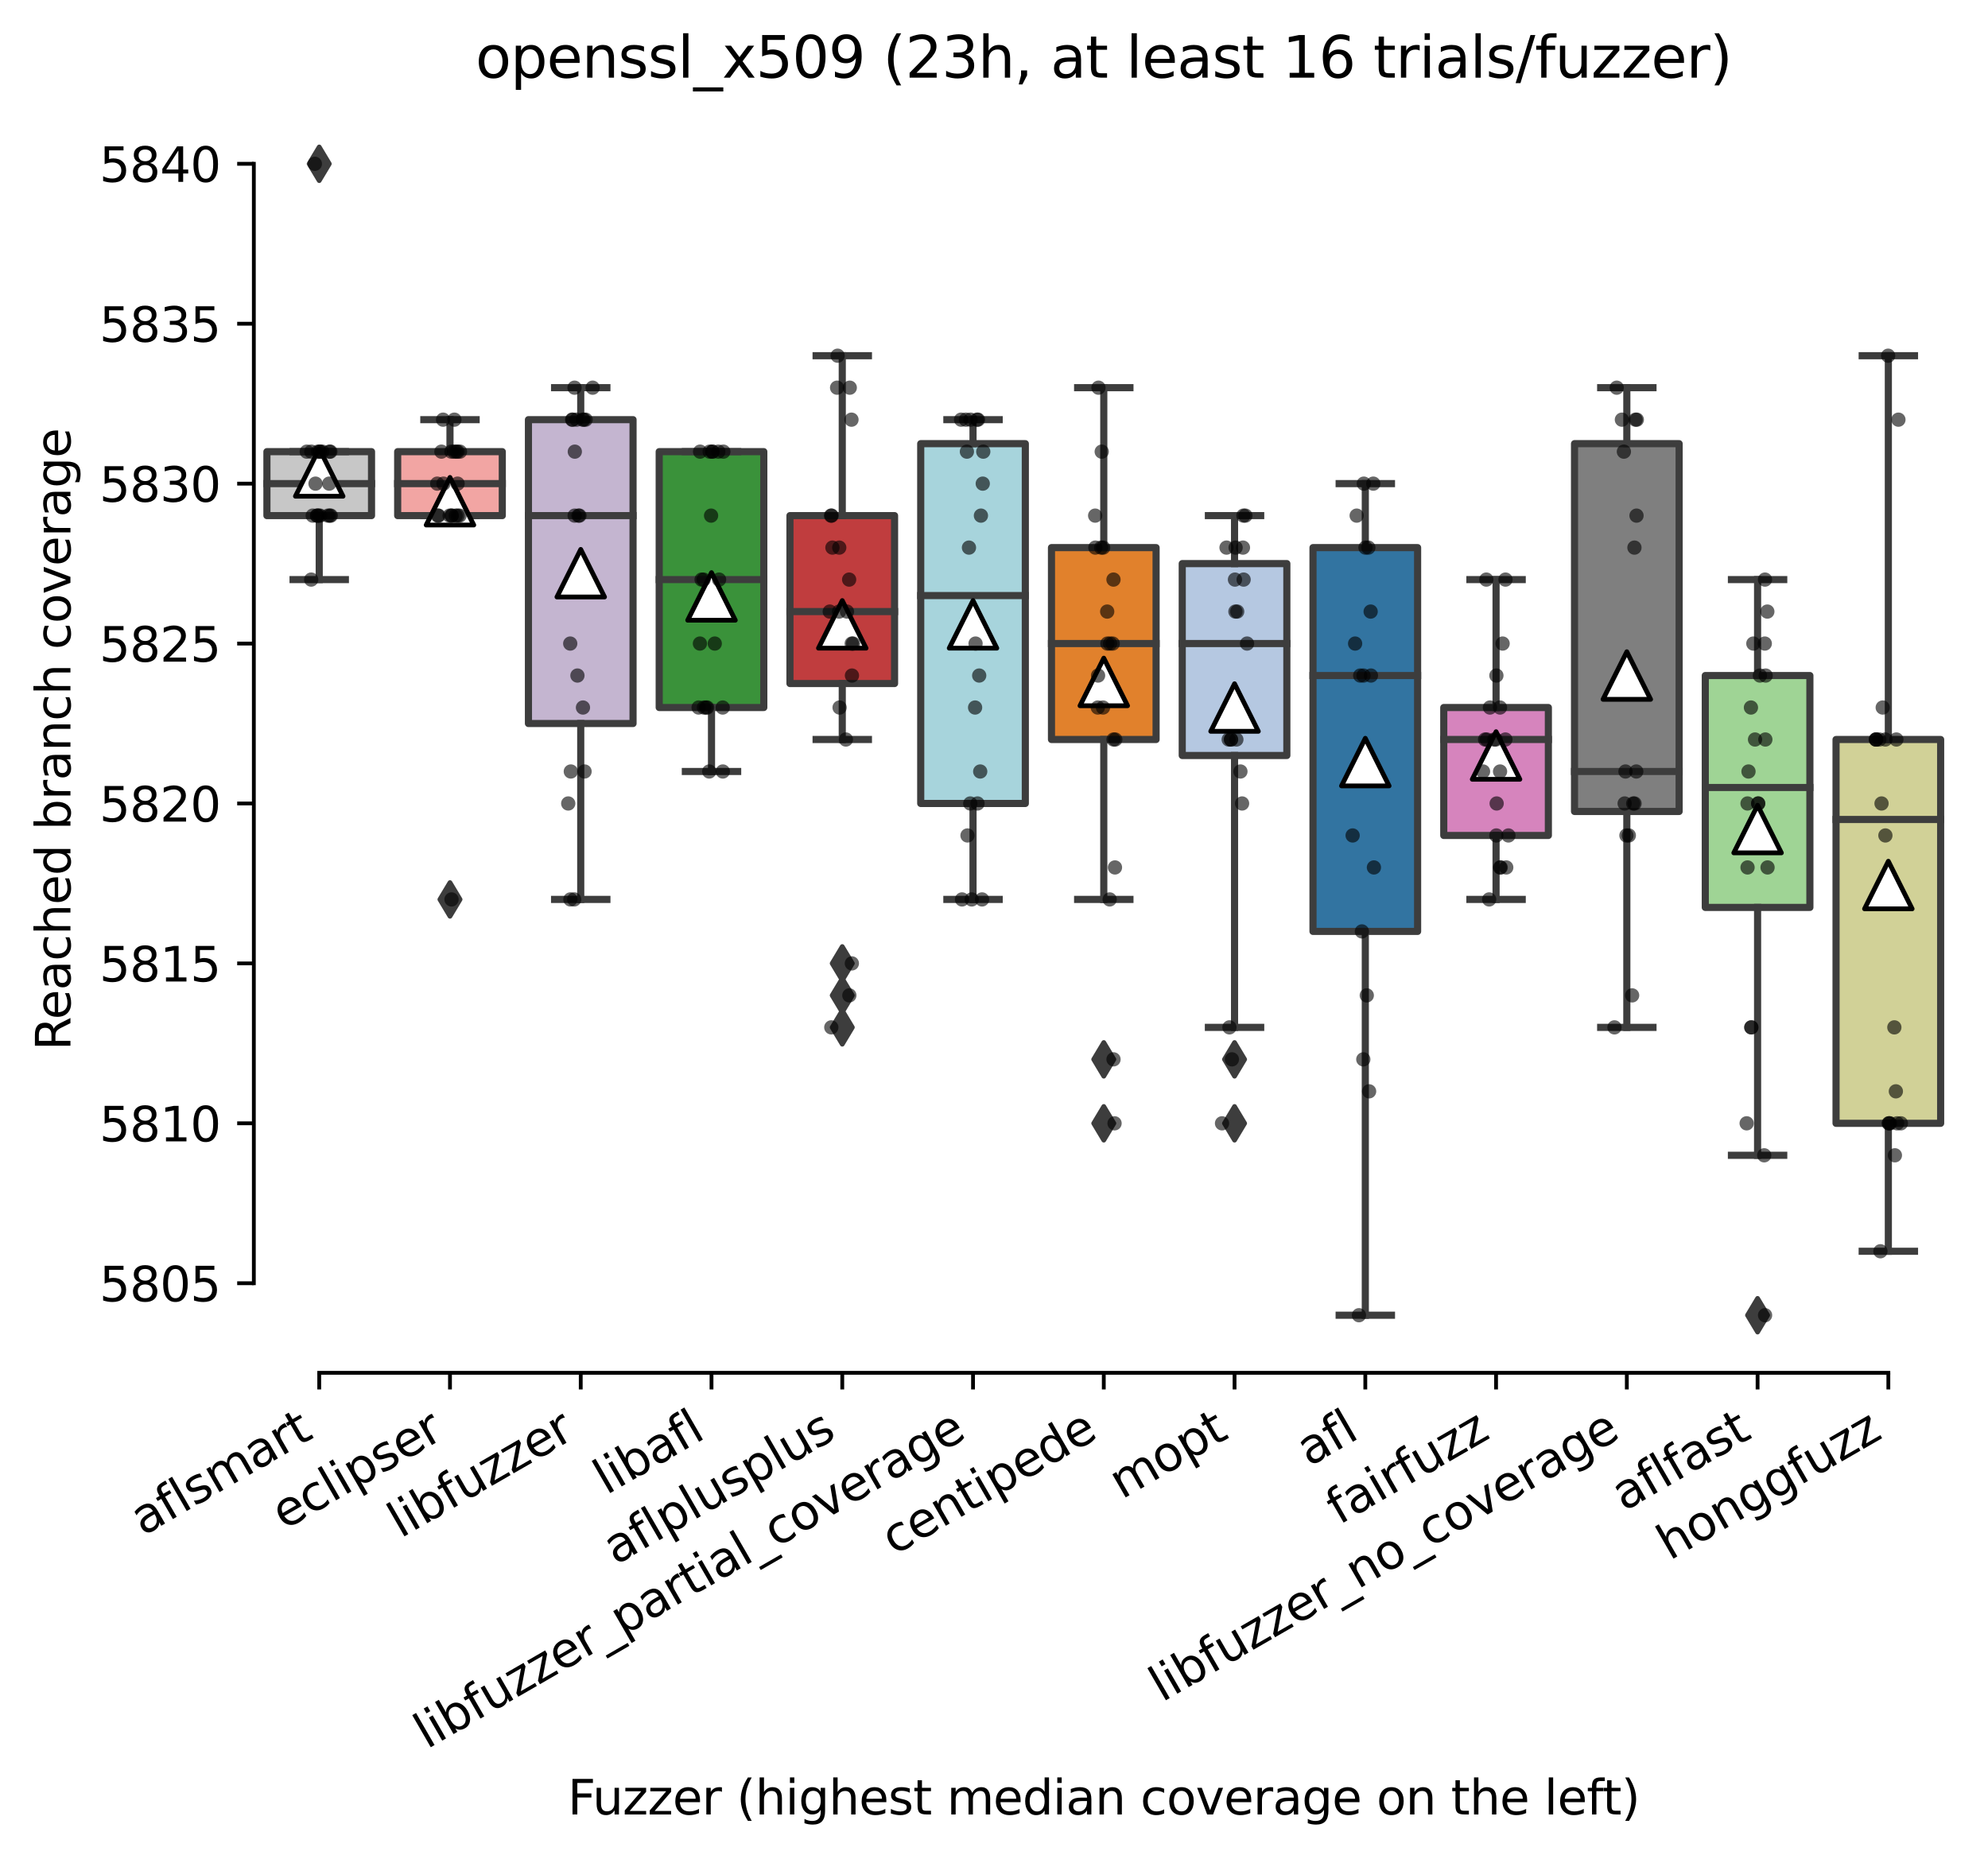 <?xml version="1.0" encoding="utf-8" standalone="no"?>
<!DOCTYPE svg PUBLIC "-//W3C//DTD SVG 1.1//EN"
  "http://www.w3.org/Graphics/SVG/1.1/DTD/svg11.dtd">
<svg xmlns:xlink="http://www.w3.org/1999/xlink" width="417.648pt" height="390.503pt" viewBox="0 0 417.648 390.503" xmlns="http://www.w3.org/2000/svg" version="1.1">
 <defs>
  <style type="text/css">*{stroke-linejoin: round; stroke-linecap: butt}</style>
 </defs>
 <g id="figure_1">
  <g id="patch_1">
   <path d="M 0 390.503 
L 417.648 390.503 
L 417.648 0 
L 0 0 
z
" style="fill: #ffffff"/>
  </g>
  <g id="axes_1">
   <g id="patch_2">
    <path d="M 53.328 288.43 
L 410.448 288.43 
L 410.448 22.318 
L 53.328 22.318 
z
" style="fill: #ffffff"/>
   </g>
   <g id="patch_3">
    <path d="M 56.075 108.334 
L 78.052 108.334 
L 78.052 94.894 
L 56.075 94.894 
L 56.075 108.334 
z
" clip-path="url(#p43f7631700)" style="fill: #c7c7c7; stroke: #3d3d3d; stroke-width: 1.5; stroke-linejoin: miter"/>
   </g>
   <g id="patch_4">
    <path d="M 83.546 108.334 
L 105.523 108.334 
L 105.523 94.894 
L 83.546 94.894 
L 83.546 108.334 
z
" clip-path="url(#p43f7631700)" style="fill: #f2a5a3; stroke: #3d3d3d; stroke-width: 1.5; stroke-linejoin: miter"/>
   </g>
   <g id="patch_5">
    <path d="M 111.017 152.014 
L 132.993 152.014 
L 132.993 88.174 
L 111.017 88.174 
L 111.017 152.014 
z
" clip-path="url(#p43f7631700)" style="fill: #c4b5d0; stroke: #3d3d3d; stroke-width: 1.5; stroke-linejoin: miter"/>
   </g>
   <g id="patch_6">
    <path d="M 138.488 148.654 
L 160.464 148.654 
L 160.464 94.894 
L 138.488 94.894 
L 138.488 148.654 
z
" clip-path="url(#p43f7631700)" style="fill: #3a923a; stroke: #3d3d3d; stroke-width: 1.5; stroke-linejoin: miter"/>
   </g>
   <g id="patch_7">
    <path d="M 165.958 143.614 
L 187.935 143.614 
L 187.935 108.334 
L 165.958 108.334 
L 165.958 143.614 
z
" clip-path="url(#p43f7631700)" style="fill: #c03d3e; stroke: #3d3d3d; stroke-width: 1.5; stroke-linejoin: miter"/>
   </g>
   <g id="patch_8">
    <path d="M 193.429 168.814 
L 215.406 168.814 
L 215.406 93.214 
L 193.429 93.214 
L 193.429 168.814 
z
" clip-path="url(#p43f7631700)" style="fill: #a7d4dc; stroke: #3d3d3d; stroke-width: 1.5; stroke-linejoin: miter"/>
   </g>
   <g id="patch_9">
    <path d="M 220.9 155.374 
L 242.876 155.374 
L 242.876 115.054 
L 220.9 115.054 
L 220.9 155.374 
z
" clip-path="url(#p43f7631700)" style="fill: #e1812c; stroke: #3d3d3d; stroke-width: 1.5; stroke-linejoin: miter"/>
   </g>
   <g id="patch_10">
    <path d="M 248.371 158.734 
L 270.347 158.734 
L 270.347 118.414 
L 248.371 118.414 
L 248.371 158.734 
z
" clip-path="url(#p43f7631700)" style="fill: #b5c8e1; stroke: #3d3d3d; stroke-width: 1.5; stroke-linejoin: miter"/>
   </g>
   <g id="patch_11">
    <path d="M 275.841 195.694 
L 297.818 195.694 
L 297.818 115.054 
L 275.841 115.054 
L 275.841 195.694 
z
" clip-path="url(#p43f7631700)" style="fill: #3274a1; stroke: #3d3d3d; stroke-width: 1.5; stroke-linejoin: miter"/>
   </g>
   <g id="patch_12">
    <path d="M 303.312 175.534 
L 325.289 175.534 
L 325.289 148.654 
L 303.312 148.654 
L 303.312 175.534 
z
" clip-path="url(#p43f7631700)" style="fill: #d684bd; stroke: #3d3d3d; stroke-width: 1.5; stroke-linejoin: miter"/>
   </g>
   <g id="patch_13">
    <path d="M 330.783 170.494 
L 352.76 170.494 
L 352.76 93.214 
L 330.783 93.214 
L 330.783 170.494 
z
" clip-path="url(#p43f7631700)" style="fill: #7f7f7f; stroke: #3d3d3d; stroke-width: 1.5; stroke-linejoin: miter"/>
   </g>
   <g id="patch_14">
    <path d="M 358.254 190.654 
L 380.23 190.654 
L 380.23 141.934 
L 358.254 141.934 
L 358.254 190.654 
z
" clip-path="url(#p43f7631700)" style="fill: #9fd495; stroke: #3d3d3d; stroke-width: 1.5; stroke-linejoin: miter"/>
   </g>
   <g id="patch_15">
    <path d="M 385.724 236.014 
L 407.701 236.014 
L 407.701 155.374 
L 385.724 155.374 
L 385.724 236.014 
z
" clip-path="url(#p43f7631700)" style="fill: #d1d197; stroke: #3d3d3d; stroke-width: 1.5; stroke-linejoin: miter"/>
   </g>
   <g id="matplotlib.axis_1">
    <g id="xtick_1">
     <g id="line2d_1">
      <defs>
       <path id="m66709dff64" d="M 0 0 
L 0 3.5 
" style="stroke: #000000; stroke-width: 0.8"/>
      </defs>
      <g>
       <use xlink:href="#m66709dff64" x="67.064" y="288.43" style="stroke: #000000; stroke-width: 0.8"/>
      </g>
     </g>
     <g id="text_1">
      <!-- aflsmart -->
      <g transform="translate(30.052 322.779) rotate(-30) scale(0.1 -0.1)">
       <defs>
        <path id="DejaVuSans-61" d="M 2194 1759 
Q 1497 1759 1228 1600 
Q 959 1441 959 1056 
Q 959 750 1161 570 
Q 1363 391 1709 391 
Q 2188 391 2477 730 
Q 2766 1069 2766 1631 
L 2766 1759 
L 2194 1759 
z
M 3341 1997 
L 3341 0 
L 2766 0 
L 2766 531 
Q 2569 213 2275 61 
Q 1981 -91 1556 -91 
Q 1019 -91 701 211 
Q 384 513 384 1019 
Q 384 1609 779 1909 
Q 1175 2209 1959 2209 
L 2766 2209 
L 2766 2266 
Q 2766 2663 2505 2880 
Q 2244 3097 1772 3097 
Q 1472 3097 1187 3025 
Q 903 2953 641 2809 
L 641 3341 
Q 956 3463 1253 3523 
Q 1550 3584 1831 3584 
Q 2591 3584 2966 3190 
Q 3341 2797 3341 1997 
z
" transform="scale(0.016)"/>
        <path id="DejaVuSans-66" d="M 2375 4863 
L 2375 4384 
L 1825 4384 
Q 1516 4384 1395 4259 
Q 1275 4134 1275 3809 
L 1275 3500 
L 2222 3500 
L 2222 3053 
L 1275 3053 
L 1275 0 
L 697 0 
L 697 3053 
L 147 3053 
L 147 3500 
L 697 3500 
L 697 3744 
Q 697 4328 969 4595 
Q 1241 4863 1831 4863 
L 2375 4863 
z
" transform="scale(0.016)"/>
        <path id="DejaVuSans-6c" d="M 603 4863 
L 1178 4863 
L 1178 0 
L 603 0 
L 603 4863 
z
" transform="scale(0.016)"/>
        <path id="DejaVuSans-73" d="M 2834 3397 
L 2834 2853 
Q 2591 2978 2328 3040 
Q 2066 3103 1784 3103 
Q 1356 3103 1142 2972 
Q 928 2841 928 2578 
Q 928 2378 1081 2264 
Q 1234 2150 1697 2047 
L 1894 2003 
Q 2506 1872 2764 1633 
Q 3022 1394 3022 966 
Q 3022 478 2636 193 
Q 2250 -91 1575 -91 
Q 1294 -91 989 -36 
Q 684 19 347 128 
L 347 722 
Q 666 556 975 473 
Q 1284 391 1588 391 
Q 1994 391 2212 530 
Q 2431 669 2431 922 
Q 2431 1156 2273 1281 
Q 2116 1406 1581 1522 
L 1381 1569 
Q 847 1681 609 1914 
Q 372 2147 372 2553 
Q 372 3047 722 3315 
Q 1072 3584 1716 3584 
Q 2034 3584 2315 3537 
Q 2597 3491 2834 3397 
z
" transform="scale(0.016)"/>
        <path id="DejaVuSans-6d" d="M 3328 2828 
Q 3544 3216 3844 3400 
Q 4144 3584 4550 3584 
Q 5097 3584 5394 3201 
Q 5691 2819 5691 2113 
L 5691 0 
L 5113 0 
L 5113 2094 
Q 5113 2597 4934 2840 
Q 4756 3084 4391 3084 
Q 3944 3084 3684 2787 
Q 3425 2491 3425 1978 
L 3425 0 
L 2847 0 
L 2847 2094 
Q 2847 2600 2669 2842 
Q 2491 3084 2119 3084 
Q 1678 3084 1418 2786 
Q 1159 2488 1159 1978 
L 1159 0 
L 581 0 
L 581 3500 
L 1159 3500 
L 1159 2956 
Q 1356 3278 1631 3431 
Q 1906 3584 2284 3584 
Q 2666 3584 2933 3390 
Q 3200 3197 3328 2828 
z
" transform="scale(0.016)"/>
        <path id="DejaVuSans-72" d="M 2631 2963 
Q 2534 3019 2420 3045 
Q 2306 3072 2169 3072 
Q 1681 3072 1420 2755 
Q 1159 2438 1159 1844 
L 1159 0 
L 581 0 
L 581 3500 
L 1159 3500 
L 1159 2956 
Q 1341 3275 1631 3429 
Q 1922 3584 2338 3584 
Q 2397 3584 2469 3576 
Q 2541 3569 2628 3553 
L 2631 2963 
z
" transform="scale(0.016)"/>
        <path id="DejaVuSans-74" d="M 1172 4494 
L 1172 3500 
L 2356 3500 
L 2356 3053 
L 1172 3053 
L 1172 1153 
Q 1172 725 1289 603 
Q 1406 481 1766 481 
L 2356 481 
L 2356 0 
L 1766 0 
Q 1100 0 847 248 
Q 594 497 594 1153 
L 594 3053 
L 172 3053 
L 172 3500 
L 594 3500 
L 594 4494 
L 1172 4494 
z
" transform="scale(0.016)"/>
       </defs>
       <use xlink:href="#DejaVuSans-61"/>
       <use xlink:href="#DejaVuSans-66" x="61.279"/>
       <use xlink:href="#DejaVuSans-6c" x="96.484"/>
       <use xlink:href="#DejaVuSans-73" x="124.268"/>
       <use xlink:href="#DejaVuSans-6d" x="176.367"/>
       <use xlink:href="#DejaVuSans-61" x="273.779"/>
       <use xlink:href="#DejaVuSans-72" x="335.059"/>
       <use xlink:href="#DejaVuSans-74" x="376.172"/>
      </g>
     </g>
    </g>
    <g id="xtick_2">
     <g id="line2d_2">
      <g>
       <use xlink:href="#m66709dff64" x="94.534" y="288.43" style="stroke: #000000; stroke-width: 0.8"/>
      </g>
     </g>
     <g id="text_2">
      <!-- eclipser -->
      <g transform="translate(59.694 321.525) rotate(-30) scale(0.1 -0.1)">
       <defs>
        <path id="DejaVuSans-65" d="M 3597 1894 
L 3597 1613 
L 953 1613 
Q 991 1019 1311 708 
Q 1631 397 2203 397 
Q 2534 397 2845 478 
Q 3156 559 3463 722 
L 3463 178 
Q 3153 47 2828 -22 
Q 2503 -91 2169 -91 
Q 1331 -91 842 396 
Q 353 884 353 1716 
Q 353 2575 817 3079 
Q 1281 3584 2069 3584 
Q 2775 3584 3186 3129 
Q 3597 2675 3597 1894 
z
M 3022 2063 
Q 3016 2534 2758 2815 
Q 2500 3097 2075 3097 
Q 1594 3097 1305 2825 
Q 1016 2553 972 2059 
L 3022 2063 
z
" transform="scale(0.016)"/>
        <path id="DejaVuSans-63" d="M 3122 3366 
L 3122 2828 
Q 2878 2963 2633 3030 
Q 2388 3097 2138 3097 
Q 1578 3097 1268 2742 
Q 959 2388 959 1747 
Q 959 1106 1268 751 
Q 1578 397 2138 397 
Q 2388 397 2633 464 
Q 2878 531 3122 666 
L 3122 134 
Q 2881 22 2623 -34 
Q 2366 -91 2075 -91 
Q 1284 -91 818 406 
Q 353 903 353 1747 
Q 353 2603 823 3093 
Q 1294 3584 2113 3584 
Q 2378 3584 2631 3529 
Q 2884 3475 3122 3366 
z
" transform="scale(0.016)"/>
        <path id="DejaVuSans-69" d="M 603 3500 
L 1178 3500 
L 1178 0 
L 603 0 
L 603 3500 
z
M 603 4863 
L 1178 4863 
L 1178 4134 
L 603 4134 
L 603 4863 
z
" transform="scale(0.016)"/>
        <path id="DejaVuSans-70" d="M 1159 525 
L 1159 -1331 
L 581 -1331 
L 581 3500 
L 1159 3500 
L 1159 2969 
Q 1341 3281 1617 3432 
Q 1894 3584 2278 3584 
Q 2916 3584 3314 3078 
Q 3713 2572 3713 1747 
Q 3713 922 3314 415 
Q 2916 -91 2278 -91 
Q 1894 -91 1617 61 
Q 1341 213 1159 525 
z
M 3116 1747 
Q 3116 2381 2855 2742 
Q 2594 3103 2138 3103 
Q 1681 3103 1420 2742 
Q 1159 2381 1159 1747 
Q 1159 1113 1420 752 
Q 1681 391 2138 391 
Q 2594 391 2855 752 
Q 3116 1113 3116 1747 
z
" transform="scale(0.016)"/>
       </defs>
       <use xlink:href="#DejaVuSans-65"/>
       <use xlink:href="#DejaVuSans-63" x="61.523"/>
       <use xlink:href="#DejaVuSans-6c" x="116.504"/>
       <use xlink:href="#DejaVuSans-69" x="144.287"/>
       <use xlink:href="#DejaVuSans-70" x="172.07"/>
       <use xlink:href="#DejaVuSans-73" x="235.547"/>
       <use xlink:href="#DejaVuSans-65" x="287.646"/>
       <use xlink:href="#DejaVuSans-72" x="349.17"/>
      </g>
     </g>
    </g>
    <g id="xtick_3">
     <g id="line2d_3">
      <g>
       <use xlink:href="#m66709dff64" x="122.005" y="288.43" style="stroke: #000000; stroke-width: 0.8"/>
      </g>
     </g>
     <g id="text_3">
      <!-- libfuzzer -->
      <g transform="translate(84.139 323.272) rotate(-30) scale(0.1 -0.1)">
       <defs>
        <path id="DejaVuSans-62" d="M 3116 1747 
Q 3116 2381 2855 2742 
Q 2594 3103 2138 3103 
Q 1681 3103 1420 2742 
Q 1159 2381 1159 1747 
Q 1159 1113 1420 752 
Q 1681 391 2138 391 
Q 2594 391 2855 752 
Q 3116 1113 3116 1747 
z
M 1159 2969 
Q 1341 3281 1617 3432 
Q 1894 3584 2278 3584 
Q 2916 3584 3314 3078 
Q 3713 2572 3713 1747 
Q 3713 922 3314 415 
Q 2916 -91 2278 -91 
Q 1894 -91 1617 61 
Q 1341 213 1159 525 
L 1159 0 
L 581 0 
L 581 4863 
L 1159 4863 
L 1159 2969 
z
" transform="scale(0.016)"/>
        <path id="DejaVuSans-75" d="M 544 1381 
L 544 3500 
L 1119 3500 
L 1119 1403 
Q 1119 906 1312 657 
Q 1506 409 1894 409 
Q 2359 409 2629 706 
Q 2900 1003 2900 1516 
L 2900 3500 
L 3475 3500 
L 3475 0 
L 2900 0 
L 2900 538 
Q 2691 219 2414 64 
Q 2138 -91 1772 -91 
Q 1169 -91 856 284 
Q 544 659 544 1381 
z
M 1991 3584 
L 1991 3584 
z
" transform="scale(0.016)"/>
        <path id="DejaVuSans-7a" d="M 353 3500 
L 3084 3500 
L 3084 2975 
L 922 459 
L 3084 459 
L 3084 0 
L 275 0 
L 275 525 
L 2438 3041 
L 353 3041 
L 353 3500 
z
" transform="scale(0.016)"/>
       </defs>
       <use xlink:href="#DejaVuSans-6c"/>
       <use xlink:href="#DejaVuSans-69" x="27.783"/>
       <use xlink:href="#DejaVuSans-62" x="55.566"/>
       <use xlink:href="#DejaVuSans-66" x="119.043"/>
       <use xlink:href="#DejaVuSans-75" x="154.248"/>
       <use xlink:href="#DejaVuSans-7a" x="217.627"/>
       <use xlink:href="#DejaVuSans-7a" x="270.117"/>
       <use xlink:href="#DejaVuSans-65" x="322.607"/>
       <use xlink:href="#DejaVuSans-72" x="384.131"/>
      </g>
     </g>
    </g>
    <g id="xtick_4">
     <g id="line2d_4">
      <g>
       <use xlink:href="#m66709dff64" x="149.476" y="288.43" style="stroke: #000000; stroke-width: 0.8"/>
      </g>
     </g>
     <g id="text_4">
      <!-- libafl -->
      <g transform="translate(127.364 314.176) rotate(-30) scale(0.1 -0.1)">
       <use xlink:href="#DejaVuSans-6c"/>
       <use xlink:href="#DejaVuSans-69" x="27.783"/>
       <use xlink:href="#DejaVuSans-62" x="55.566"/>
       <use xlink:href="#DejaVuSans-61" x="119.043"/>
       <use xlink:href="#DejaVuSans-66" x="180.322"/>
       <use xlink:href="#DejaVuSans-6c" x="215.527"/>
      </g>
     </g>
    </g>
    <g id="xtick_5">
     <g id="line2d_5">
      <g>
       <use xlink:href="#m66709dff64" x="176.947" y="288.43" style="stroke: #000000; stroke-width: 0.8"/>
      </g>
     </g>
     <g id="text_5">
      <!-- aflplusplus -->
      <g transform="translate(129.338 328.897) rotate(-30) scale(0.1 -0.1)">
       <use xlink:href="#DejaVuSans-61"/>
       <use xlink:href="#DejaVuSans-66" x="61.279"/>
       <use xlink:href="#DejaVuSans-6c" x="96.484"/>
       <use xlink:href="#DejaVuSans-70" x="124.268"/>
       <use xlink:href="#DejaVuSans-6c" x="187.744"/>
       <use xlink:href="#DejaVuSans-75" x="215.527"/>
       <use xlink:href="#DejaVuSans-73" x="278.906"/>
       <use xlink:href="#DejaVuSans-70" x="331.006"/>
       <use xlink:href="#DejaVuSans-6c" x="394.482"/>
       <use xlink:href="#DejaVuSans-75" x="422.266"/>
       <use xlink:href="#DejaVuSans-73" x="485.645"/>
      </g>
     </g>
    </g>
    <g id="xtick_6">
     <g id="line2d_6">
      <g>
       <use xlink:href="#m66709dff64" x="204.417" y="288.43" style="stroke: #000000; stroke-width: 0.8"/>
      </g>
     </g>
     <g id="text_6">
      <!-- libfuzzer_partial_coverage -->
      <g transform="translate(89.663 367.583) rotate(-30) scale(0.1 -0.1)">
       <defs>
        <path id="DejaVuSans-5f" d="M 3263 -1063 
L 3263 -1509 
L -63 -1509 
L -63 -1063 
L 3263 -1063 
z
" transform="scale(0.016)"/>
        <path id="DejaVuSans-6f" d="M 1959 3097 
Q 1497 3097 1228 2736 
Q 959 2375 959 1747 
Q 959 1119 1226 758 
Q 1494 397 1959 397 
Q 2419 397 2687 759 
Q 2956 1122 2956 1747 
Q 2956 2369 2687 2733 
Q 2419 3097 1959 3097 
z
M 1959 3584 
Q 2709 3584 3137 3096 
Q 3566 2609 3566 1747 
Q 3566 888 3137 398 
Q 2709 -91 1959 -91 
Q 1206 -91 779 398 
Q 353 888 353 1747 
Q 353 2609 779 3096 
Q 1206 3584 1959 3584 
z
" transform="scale(0.016)"/>
        <path id="DejaVuSans-76" d="M 191 3500 
L 800 3500 
L 1894 563 
L 2988 3500 
L 3597 3500 
L 2284 0 
L 1503 0 
L 191 3500 
z
" transform="scale(0.016)"/>
        <path id="DejaVuSans-67" d="M 2906 1791 
Q 2906 2416 2648 2759 
Q 2391 3103 1925 3103 
Q 1463 3103 1205 2759 
Q 947 2416 947 1791 
Q 947 1169 1205 825 
Q 1463 481 1925 481 
Q 2391 481 2648 825 
Q 2906 1169 2906 1791 
z
M 3481 434 
Q 3481 -459 3084 -895 
Q 2688 -1331 1869 -1331 
Q 1566 -1331 1297 -1286 
Q 1028 -1241 775 -1147 
L 775 -588 
Q 1028 -725 1275 -790 
Q 1522 -856 1778 -856 
Q 2344 -856 2625 -561 
Q 2906 -266 2906 331 
L 2906 616 
Q 2728 306 2450 153 
Q 2172 0 1784 0 
Q 1141 0 747 490 
Q 353 981 353 1791 
Q 353 2603 747 3093 
Q 1141 3584 1784 3584 
Q 2172 3584 2450 3431 
Q 2728 3278 2906 2969 
L 2906 3500 
L 3481 3500 
L 3481 434 
z
" transform="scale(0.016)"/>
       </defs>
       <use xlink:href="#DejaVuSans-6c"/>
       <use xlink:href="#DejaVuSans-69" x="27.783"/>
       <use xlink:href="#DejaVuSans-62" x="55.566"/>
       <use xlink:href="#DejaVuSans-66" x="119.043"/>
       <use xlink:href="#DejaVuSans-75" x="154.248"/>
       <use xlink:href="#DejaVuSans-7a" x="217.627"/>
       <use xlink:href="#DejaVuSans-7a" x="270.117"/>
       <use xlink:href="#DejaVuSans-65" x="322.607"/>
       <use xlink:href="#DejaVuSans-72" x="384.131"/>
       <use xlink:href="#DejaVuSans-5f" x="425.244"/>
       <use xlink:href="#DejaVuSans-70" x="475.244"/>
       <use xlink:href="#DejaVuSans-61" x="538.721"/>
       <use xlink:href="#DejaVuSans-72" x="600"/>
       <use xlink:href="#DejaVuSans-74" x="641.113"/>
       <use xlink:href="#DejaVuSans-69" x="680.322"/>
       <use xlink:href="#DejaVuSans-61" x="708.105"/>
       <use xlink:href="#DejaVuSans-6c" x="769.385"/>
       <use xlink:href="#DejaVuSans-5f" x="797.168"/>
       <use xlink:href="#DejaVuSans-63" x="847.168"/>
       <use xlink:href="#DejaVuSans-6f" x="902.148"/>
       <use xlink:href="#DejaVuSans-76" x="963.33"/>
       <use xlink:href="#DejaVuSans-65" x="1022.51"/>
       <use xlink:href="#DejaVuSans-72" x="1084.033"/>
       <use xlink:href="#DejaVuSans-61" x="1125.146"/>
       <use xlink:href="#DejaVuSans-67" x="1186.426"/>
       <use xlink:href="#DejaVuSans-65" x="1249.902"/>
      </g>
     </g>
    </g>
    <g id="xtick_7">
     <g id="line2d_7">
      <g>
       <use xlink:href="#m66709dff64" x="231.888" y="288.43" style="stroke: #000000; stroke-width: 0.8"/>
      </g>
     </g>
     <g id="text_7">
      <!-- centipede -->
      <g transform="translate(187.815 326.856) rotate(-30) scale(0.1 -0.1)">
       <defs>
        <path id="DejaVuSans-6e" d="M 3513 2113 
L 3513 0 
L 2938 0 
L 2938 2094 
Q 2938 2591 2744 2837 
Q 2550 3084 2163 3084 
Q 1697 3084 1428 2787 
Q 1159 2491 1159 1978 
L 1159 0 
L 581 0 
L 581 3500 
L 1159 3500 
L 1159 2956 
Q 1366 3272 1645 3428 
Q 1925 3584 2291 3584 
Q 2894 3584 3203 3211 
Q 3513 2838 3513 2113 
z
" transform="scale(0.016)"/>
        <path id="DejaVuSans-64" d="M 2906 2969 
L 2906 4863 
L 3481 4863 
L 3481 0 
L 2906 0 
L 2906 525 
Q 2725 213 2448 61 
Q 2172 -91 1784 -91 
Q 1150 -91 751 415 
Q 353 922 353 1747 
Q 353 2572 751 3078 
Q 1150 3584 1784 3584 
Q 2172 3584 2448 3432 
Q 2725 3281 2906 2969 
z
M 947 1747 
Q 947 1113 1208 752 
Q 1469 391 1925 391 
Q 2381 391 2643 752 
Q 2906 1113 2906 1747 
Q 2906 2381 2643 2742 
Q 2381 3103 1925 3103 
Q 1469 3103 1208 2742 
Q 947 2381 947 1747 
z
" transform="scale(0.016)"/>
       </defs>
       <use xlink:href="#DejaVuSans-63"/>
       <use xlink:href="#DejaVuSans-65" x="54.98"/>
       <use xlink:href="#DejaVuSans-6e" x="116.504"/>
       <use xlink:href="#DejaVuSans-74" x="179.883"/>
       <use xlink:href="#DejaVuSans-69" x="219.092"/>
       <use xlink:href="#DejaVuSans-70" x="246.875"/>
       <use xlink:href="#DejaVuSans-65" x="310.352"/>
       <use xlink:href="#DejaVuSans-64" x="371.875"/>
       <use xlink:href="#DejaVuSans-65" x="435.352"/>
      </g>
     </g>
    </g>
    <g id="xtick_8">
     <g id="line2d_8">
      <g>
       <use xlink:href="#m66709dff64" x="259.359" y="288.43" style="stroke: #000000; stroke-width: 0.8"/>
      </g>
     </g>
     <g id="text_8">
      <!-- mopt -->
      <g transform="translate(235.691 315.075) rotate(-30) scale(0.1 -0.1)">
       <use xlink:href="#DejaVuSans-6d"/>
       <use xlink:href="#DejaVuSans-6f" x="97.412"/>
       <use xlink:href="#DejaVuSans-70" x="158.594"/>
       <use xlink:href="#DejaVuSans-74" x="222.07"/>
      </g>
     </g>
    </g>
    <g id="xtick_9">
     <g id="line2d_9">
      <g>
       <use xlink:href="#m66709dff64" x="286.83" y="288.43" style="stroke: #000000; stroke-width: 0.8"/>
      </g>
     </g>
     <g id="text_9">
      <!-- afl -->
      <g transform="translate(275.028 308.224) rotate(-30) scale(0.1 -0.1)">
       <use xlink:href="#DejaVuSans-61"/>
       <use xlink:href="#DejaVuSans-66" x="61.279"/>
       <use xlink:href="#DejaVuSans-6c" x="96.484"/>
      </g>
     </g>
    </g>
    <g id="xtick_10">
     <g id="line2d_10">
      <g>
       <use xlink:href="#m66709dff64" x="314.3" y="288.43" style="stroke: #000000; stroke-width: 0.8"/>
      </g>
     </g>
     <g id="text_10">
      <!-- fairfuzz -->
      <g transform="translate(281.311 320.457) rotate(-30) scale(0.1 -0.1)">
       <use xlink:href="#DejaVuSans-66"/>
       <use xlink:href="#DejaVuSans-61" x="35.205"/>
       <use xlink:href="#DejaVuSans-69" x="96.484"/>
       <use xlink:href="#DejaVuSans-72" x="124.268"/>
       <use xlink:href="#DejaVuSans-66" x="165.381"/>
       <use xlink:href="#DejaVuSans-75" x="200.586"/>
       <use xlink:href="#DejaVuSans-7a" x="263.965"/>
       <use xlink:href="#DejaVuSans-7a" x="316.455"/>
      </g>
     </g>
    </g>
    <g id="xtick_11">
     <g id="line2d_11">
      <g>
       <use xlink:href="#m66709dff64" x="341.771" y="288.43" style="stroke: #000000; stroke-width: 0.8"/>
      </g>
     </g>
     <g id="text_11">
      <!-- libfuzzer_no_coverage -->
      <g transform="translate(244.109 357.715) rotate(-30) scale(0.1 -0.1)">
       <use xlink:href="#DejaVuSans-6c"/>
       <use xlink:href="#DejaVuSans-69" x="27.783"/>
       <use xlink:href="#DejaVuSans-62" x="55.566"/>
       <use xlink:href="#DejaVuSans-66" x="119.043"/>
       <use xlink:href="#DejaVuSans-75" x="154.248"/>
       <use xlink:href="#DejaVuSans-7a" x="217.627"/>
       <use xlink:href="#DejaVuSans-7a" x="270.117"/>
       <use xlink:href="#DejaVuSans-65" x="322.607"/>
       <use xlink:href="#DejaVuSans-72" x="384.131"/>
       <use xlink:href="#DejaVuSans-5f" x="425.244"/>
       <use xlink:href="#DejaVuSans-6e" x="475.244"/>
       <use xlink:href="#DejaVuSans-6f" x="538.623"/>
       <use xlink:href="#DejaVuSans-5f" x="599.805"/>
       <use xlink:href="#DejaVuSans-63" x="649.805"/>
       <use xlink:href="#DejaVuSans-6f" x="704.785"/>
       <use xlink:href="#DejaVuSans-76" x="765.967"/>
       <use xlink:href="#DejaVuSans-65" x="825.146"/>
       <use xlink:href="#DejaVuSans-72" x="886.67"/>
       <use xlink:href="#DejaVuSans-61" x="927.783"/>
       <use xlink:href="#DejaVuSans-67" x="989.062"/>
       <use xlink:href="#DejaVuSans-65" x="1052.539"/>
      </g>
     </g>
    </g>
    <g id="xtick_12">
     <g id="line2d_12">
      <g>
       <use xlink:href="#m66709dff64" x="369.242" y="288.43" style="stroke: #000000; stroke-width: 0.8"/>
      </g>
     </g>
     <g id="text_12">
      <!-- aflfast -->
      <g transform="translate(341.178 317.613) rotate(-30) scale(0.1 -0.1)">
       <use xlink:href="#DejaVuSans-61"/>
       <use xlink:href="#DejaVuSans-66" x="61.279"/>
       <use xlink:href="#DejaVuSans-6c" x="96.484"/>
       <use xlink:href="#DejaVuSans-66" x="124.268"/>
       <use xlink:href="#DejaVuSans-61" x="159.473"/>
       <use xlink:href="#DejaVuSans-73" x="220.752"/>
       <use xlink:href="#DejaVuSans-74" x="272.852"/>
      </g>
     </g>
    </g>
    <g id="xtick_13">
     <g id="line2d_13">
      <g>
       <use xlink:href="#m66709dff64" x="396.713" y="288.43" style="stroke: #000000; stroke-width: 0.8"/>
      </g>
     </g>
     <g id="text_13">
      <!-- honggfuzz -->
      <g transform="translate(350.774 327.933) rotate(-30) scale(0.1 -0.1)">
       <defs>
        <path id="DejaVuSans-68" d="M 3513 2113 
L 3513 0 
L 2938 0 
L 2938 2094 
Q 2938 2591 2744 2837 
Q 2550 3084 2163 3084 
Q 1697 3084 1428 2787 
Q 1159 2491 1159 1978 
L 1159 0 
L 581 0 
L 581 4863 
L 1159 4863 
L 1159 2956 
Q 1366 3272 1645 3428 
Q 1925 3584 2291 3584 
Q 2894 3584 3203 3211 
Q 3513 2838 3513 2113 
z
" transform="scale(0.016)"/>
       </defs>
       <use xlink:href="#DejaVuSans-68"/>
       <use xlink:href="#DejaVuSans-6f" x="63.379"/>
       <use xlink:href="#DejaVuSans-6e" x="124.561"/>
       <use xlink:href="#DejaVuSans-67" x="187.939"/>
       <use xlink:href="#DejaVuSans-67" x="251.416"/>
       <use xlink:href="#DejaVuSans-66" x="314.893"/>
       <use xlink:href="#DejaVuSans-75" x="350.098"/>
       <use xlink:href="#DejaVuSans-7a" x="413.477"/>
       <use xlink:href="#DejaVuSans-7a" x="465.967"/>
      </g>
     </g>
    </g>
    <g id="text_14">
     <!-- Fuzzer (highest median coverage on the left) -->
     <g transform="translate(119.27 381.224) scale(0.1 -0.1)">
      <defs>
       <path id="DejaVuSans-46" d="M 628 4666 
L 3309 4666 
L 3309 4134 
L 1259 4134 
L 1259 2759 
L 3109 2759 
L 3109 2228 
L 1259 2228 
L 1259 0 
L 628 0 
L 628 4666 
z
" transform="scale(0.016)"/>
       <path id="DejaVuSans-20" transform="scale(0.016)"/>
       <path id="DejaVuSans-28" d="M 1984 4856 
Q 1566 4138 1362 3434 
Q 1159 2731 1159 2009 
Q 1159 1288 1364 580 
Q 1569 -128 1984 -844 
L 1484 -844 
Q 1016 -109 783 600 
Q 550 1309 550 2009 
Q 550 2706 781 3412 
Q 1013 4119 1484 4856 
L 1984 4856 
z
" transform="scale(0.016)"/>
       <path id="DejaVuSans-29" d="M 513 4856 
L 1013 4856 
Q 1481 4119 1714 3412 
Q 1947 2706 1947 2009 
Q 1947 1309 1714 600 
Q 1481 -109 1013 -844 
L 513 -844 
Q 928 -128 1133 580 
Q 1338 1288 1338 2009 
Q 1338 2731 1133 3434 
Q 928 4138 513 4856 
z
" transform="scale(0.016)"/>
      </defs>
      <use xlink:href="#DejaVuSans-46"/>
      <use xlink:href="#DejaVuSans-75" x="52.02"/>
      <use xlink:href="#DejaVuSans-7a" x="115.398"/>
      <use xlink:href="#DejaVuSans-7a" x="167.889"/>
      <use xlink:href="#DejaVuSans-65" x="220.379"/>
      <use xlink:href="#DejaVuSans-72" x="281.902"/>
      <use xlink:href="#DejaVuSans-20" x="323.016"/>
      <use xlink:href="#DejaVuSans-28" x="354.803"/>
      <use xlink:href="#DejaVuSans-68" x="393.816"/>
      <use xlink:href="#DejaVuSans-69" x="457.195"/>
      <use xlink:href="#DejaVuSans-67" x="484.979"/>
      <use xlink:href="#DejaVuSans-68" x="548.455"/>
      <use xlink:href="#DejaVuSans-65" x="611.834"/>
      <use xlink:href="#DejaVuSans-73" x="673.357"/>
      <use xlink:href="#DejaVuSans-74" x="725.457"/>
      <use xlink:href="#DejaVuSans-20" x="764.666"/>
      <use xlink:href="#DejaVuSans-6d" x="796.453"/>
      <use xlink:href="#DejaVuSans-65" x="893.865"/>
      <use xlink:href="#DejaVuSans-64" x="955.389"/>
      <use xlink:href="#DejaVuSans-69" x="1018.865"/>
      <use xlink:href="#DejaVuSans-61" x="1046.648"/>
      <use xlink:href="#DejaVuSans-6e" x="1107.928"/>
      <use xlink:href="#DejaVuSans-20" x="1171.307"/>
      <use xlink:href="#DejaVuSans-63" x="1203.094"/>
      <use xlink:href="#DejaVuSans-6f" x="1258.074"/>
      <use xlink:href="#DejaVuSans-76" x="1319.256"/>
      <use xlink:href="#DejaVuSans-65" x="1378.436"/>
      <use xlink:href="#DejaVuSans-72" x="1439.959"/>
      <use xlink:href="#DejaVuSans-61" x="1481.072"/>
      <use xlink:href="#DejaVuSans-67" x="1542.352"/>
      <use xlink:href="#DejaVuSans-65" x="1605.828"/>
      <use xlink:href="#DejaVuSans-20" x="1667.352"/>
      <use xlink:href="#DejaVuSans-6f" x="1699.139"/>
      <use xlink:href="#DejaVuSans-6e" x="1760.32"/>
      <use xlink:href="#DejaVuSans-20" x="1823.699"/>
      <use xlink:href="#DejaVuSans-74" x="1855.486"/>
      <use xlink:href="#DejaVuSans-68" x="1894.695"/>
      <use xlink:href="#DejaVuSans-65" x="1958.074"/>
      <use xlink:href="#DejaVuSans-20" x="2019.598"/>
      <use xlink:href="#DejaVuSans-6c" x="2051.385"/>
      <use xlink:href="#DejaVuSans-65" x="2079.168"/>
      <use xlink:href="#DejaVuSans-66" x="2140.691"/>
      <use xlink:href="#DejaVuSans-74" x="2174.146"/>
      <use xlink:href="#DejaVuSans-29" x="2213.355"/>
     </g>
    </g>
   </g>
   <g id="matplotlib.axis_2">
    <g id="ytick_1">
     <g id="line2d_14">
      <defs>
       <path id="m0d0b2a806e" d="M 0 0 
L -3.5 0 
" style="stroke: #000000; stroke-width: 0.8"/>
      </defs>
      <g>
       <use xlink:href="#m0d0b2a806e" x="53.328" y="269.614" style="stroke: #000000; stroke-width: 0.8"/>
      </g>
     </g>
     <g id="text_15">
      <!-- 5805 -->
      <g transform="translate(20.878 273.413) scale(0.1 -0.1)">
       <defs>
        <path id="DejaVuSans-35" d="M 691 4666 
L 3169 4666 
L 3169 4134 
L 1269 4134 
L 1269 2991 
Q 1406 3038 1543 3061 
Q 1681 3084 1819 3084 
Q 2600 3084 3056 2656 
Q 3513 2228 3513 1497 
Q 3513 744 3044 326 
Q 2575 -91 1722 -91 
Q 1428 -91 1123 -41 
Q 819 9 494 109 
L 494 744 
Q 775 591 1075 516 
Q 1375 441 1709 441 
Q 2250 441 2565 725 
Q 2881 1009 2881 1497 
Q 2881 1984 2565 2268 
Q 2250 2553 1709 2553 
Q 1456 2553 1204 2497 
Q 953 2441 691 2322 
L 691 4666 
z
" transform="scale(0.016)"/>
        <path id="DejaVuSans-38" d="M 2034 2216 
Q 1584 2216 1326 1975 
Q 1069 1734 1069 1313 
Q 1069 891 1326 650 
Q 1584 409 2034 409 
Q 2484 409 2743 651 
Q 3003 894 3003 1313 
Q 3003 1734 2745 1975 
Q 2488 2216 2034 2216 
z
M 1403 2484 
Q 997 2584 770 2862 
Q 544 3141 544 3541 
Q 544 4100 942 4425 
Q 1341 4750 2034 4750 
Q 2731 4750 3128 4425 
Q 3525 4100 3525 3541 
Q 3525 3141 3298 2862 
Q 3072 2584 2669 2484 
Q 3125 2378 3379 2068 
Q 3634 1759 3634 1313 
Q 3634 634 3220 271 
Q 2806 -91 2034 -91 
Q 1263 -91 848 271 
Q 434 634 434 1313 
Q 434 1759 690 2068 
Q 947 2378 1403 2484 
z
M 1172 3481 
Q 1172 3119 1398 2916 
Q 1625 2713 2034 2713 
Q 2441 2713 2670 2916 
Q 2900 3119 2900 3481 
Q 2900 3844 2670 4047 
Q 2441 4250 2034 4250 
Q 1625 4250 1398 4047 
Q 1172 3844 1172 3481 
z
" transform="scale(0.016)"/>
        <path id="DejaVuSans-30" d="M 2034 4250 
Q 1547 4250 1301 3770 
Q 1056 3291 1056 2328 
Q 1056 1369 1301 889 
Q 1547 409 2034 409 
Q 2525 409 2770 889 
Q 3016 1369 3016 2328 
Q 3016 3291 2770 3770 
Q 2525 4250 2034 4250 
z
M 2034 4750 
Q 2819 4750 3233 4129 
Q 3647 3509 3647 2328 
Q 3647 1150 3233 529 
Q 2819 -91 2034 -91 
Q 1250 -91 836 529 
Q 422 1150 422 2328 
Q 422 3509 836 4129 
Q 1250 4750 2034 4750 
z
" transform="scale(0.016)"/>
       </defs>
       <use xlink:href="#DejaVuSans-35"/>
       <use xlink:href="#DejaVuSans-38" x="63.623"/>
       <use xlink:href="#DejaVuSans-30" x="127.246"/>
       <use xlink:href="#DejaVuSans-35" x="190.869"/>
      </g>
     </g>
    </g>
    <g id="ytick_2">
     <g id="line2d_15">
      <g>
       <use xlink:href="#m0d0b2a806e" x="53.328" y="236.014" style="stroke: #000000; stroke-width: 0.8"/>
      </g>
     </g>
     <g id="text_16">
      <!-- 5810 -->
      <g transform="translate(20.878 239.813) scale(0.1 -0.1)">
       <defs>
        <path id="DejaVuSans-31" d="M 794 531 
L 1825 531 
L 1825 4091 
L 703 3866 
L 703 4441 
L 1819 4666 
L 2450 4666 
L 2450 531 
L 3481 531 
L 3481 0 
L 794 0 
L 794 531 
z
" transform="scale(0.016)"/>
       </defs>
       <use xlink:href="#DejaVuSans-35"/>
       <use xlink:href="#DejaVuSans-38" x="63.623"/>
       <use xlink:href="#DejaVuSans-31" x="127.246"/>
       <use xlink:href="#DejaVuSans-30" x="190.869"/>
      </g>
     </g>
    </g>
    <g id="ytick_3">
     <g id="line2d_16">
      <g>
       <use xlink:href="#m0d0b2a806e" x="53.328" y="202.414" style="stroke: #000000; stroke-width: 0.8"/>
      </g>
     </g>
     <g id="text_17">
      <!-- 5815 -->
      <g transform="translate(20.878 206.213) scale(0.1 -0.1)">
       <use xlink:href="#DejaVuSans-35"/>
       <use xlink:href="#DejaVuSans-38" x="63.623"/>
       <use xlink:href="#DejaVuSans-31" x="127.246"/>
       <use xlink:href="#DejaVuSans-35" x="190.869"/>
      </g>
     </g>
    </g>
    <g id="ytick_4">
     <g id="line2d_17">
      <g>
       <use xlink:href="#m0d0b2a806e" x="53.328" y="168.814" style="stroke: #000000; stroke-width: 0.8"/>
      </g>
     </g>
     <g id="text_18">
      <!-- 5820 -->
      <g transform="translate(20.878 172.613) scale(0.1 -0.1)">
       <defs>
        <path id="DejaVuSans-32" d="M 1228 531 
L 3431 531 
L 3431 0 
L 469 0 
L 469 531 
Q 828 903 1448 1529 
Q 2069 2156 2228 2338 
Q 2531 2678 2651 2914 
Q 2772 3150 2772 3378 
Q 2772 3750 2511 3984 
Q 2250 4219 1831 4219 
Q 1534 4219 1204 4116 
Q 875 4013 500 3803 
L 500 4441 
Q 881 4594 1212 4672 
Q 1544 4750 1819 4750 
Q 2544 4750 2975 4387 
Q 3406 4025 3406 3419 
Q 3406 3131 3298 2873 
Q 3191 2616 2906 2266 
Q 2828 2175 2409 1742 
Q 1991 1309 1228 531 
z
" transform="scale(0.016)"/>
       </defs>
       <use xlink:href="#DejaVuSans-35"/>
       <use xlink:href="#DejaVuSans-38" x="63.623"/>
       <use xlink:href="#DejaVuSans-32" x="127.246"/>
       <use xlink:href="#DejaVuSans-30" x="190.869"/>
      </g>
     </g>
    </g>
    <g id="ytick_5">
     <g id="line2d_18">
      <g>
       <use xlink:href="#m0d0b2a806e" x="53.328" y="135.214" style="stroke: #000000; stroke-width: 0.8"/>
      </g>
     </g>
     <g id="text_19">
      <!-- 5825 -->
      <g transform="translate(20.878 139.013) scale(0.1 -0.1)">
       <use xlink:href="#DejaVuSans-35"/>
       <use xlink:href="#DejaVuSans-38" x="63.623"/>
       <use xlink:href="#DejaVuSans-32" x="127.246"/>
       <use xlink:href="#DejaVuSans-35" x="190.869"/>
      </g>
     </g>
    </g>
    <g id="ytick_6">
     <g id="line2d_19">
      <g>
       <use xlink:href="#m0d0b2a806e" x="53.328" y="101.614" style="stroke: #000000; stroke-width: 0.8"/>
      </g>
     </g>
     <g id="text_20">
      <!-- 5830 -->
      <g transform="translate(20.878 105.413) scale(0.1 -0.1)">
       <defs>
        <path id="DejaVuSans-33" d="M 2597 2516 
Q 3050 2419 3304 2112 
Q 3559 1806 3559 1356 
Q 3559 666 3084 287 
Q 2609 -91 1734 -91 
Q 1441 -91 1130 -33 
Q 819 25 488 141 
L 488 750 
Q 750 597 1062 519 
Q 1375 441 1716 441 
Q 2309 441 2620 675 
Q 2931 909 2931 1356 
Q 2931 1769 2642 2001 
Q 2353 2234 1838 2234 
L 1294 2234 
L 1294 2753 
L 1863 2753 
Q 2328 2753 2575 2939 
Q 2822 3125 2822 3475 
Q 2822 3834 2567 4026 
Q 2313 4219 1838 4219 
Q 1578 4219 1281 4162 
Q 984 4106 628 3988 
L 628 4550 
Q 988 4650 1302 4700 
Q 1616 4750 1894 4750 
Q 2613 4750 3031 4423 
Q 3450 4097 3450 3541 
Q 3450 3153 3228 2886 
Q 3006 2619 2597 2516 
z
" transform="scale(0.016)"/>
       </defs>
       <use xlink:href="#DejaVuSans-35"/>
       <use xlink:href="#DejaVuSans-38" x="63.623"/>
       <use xlink:href="#DejaVuSans-33" x="127.246"/>
       <use xlink:href="#DejaVuSans-30" x="190.869"/>
      </g>
     </g>
    </g>
    <g id="ytick_7">
     <g id="line2d_20">
      <g>
       <use xlink:href="#m0d0b2a806e" x="53.328" y="68.014" style="stroke: #000000; stroke-width: 0.8"/>
      </g>
     </g>
     <g id="text_21">
      <!-- 5835 -->
      <g transform="translate(20.878 71.813) scale(0.1 -0.1)">
       <use xlink:href="#DejaVuSans-35"/>
       <use xlink:href="#DejaVuSans-38" x="63.623"/>
       <use xlink:href="#DejaVuSans-33" x="127.246"/>
       <use xlink:href="#DejaVuSans-35" x="190.869"/>
      </g>
     </g>
    </g>
    <g id="ytick_8">
     <g id="line2d_21">
      <g>
       <use xlink:href="#m0d0b2a806e" x="53.328" y="34.414" style="stroke: #000000; stroke-width: 0.8"/>
      </g>
     </g>
     <g id="text_22">
      <!-- 5840 -->
      <g transform="translate(20.878 38.213) scale(0.1 -0.1)">
       <defs>
        <path id="DejaVuSans-34" d="M 2419 4116 
L 825 1625 
L 2419 1625 
L 2419 4116 
z
M 2253 4666 
L 3047 4666 
L 3047 1625 
L 3713 1625 
L 3713 1100 
L 3047 1100 
L 3047 0 
L 2419 0 
L 2419 1100 
L 313 1100 
L 313 1709 
L 2253 4666 
z
" transform="scale(0.016)"/>
       </defs>
       <use xlink:href="#DejaVuSans-35"/>
       <use xlink:href="#DejaVuSans-38" x="63.623"/>
       <use xlink:href="#DejaVuSans-34" x="127.246"/>
       <use xlink:href="#DejaVuSans-30" x="190.869"/>
      </g>
     </g>
    </g>
    <g id="text_23">
     <!-- Reached branch coverage -->
     <g transform="translate(14.798 220.706) rotate(-90) scale(0.1 -0.1)">
      <defs>
       <path id="DejaVuSans-52" d="M 2841 2188 
Q 3044 2119 3236 1894 
Q 3428 1669 3622 1275 
L 4263 0 
L 3584 0 
L 2988 1197 
Q 2756 1666 2539 1819 
Q 2322 1972 1947 1972 
L 1259 1972 
L 1259 0 
L 628 0 
L 628 4666 
L 2053 4666 
Q 2853 4666 3247 4331 
Q 3641 3997 3641 3322 
Q 3641 2881 3436 2590 
Q 3231 2300 2841 2188 
z
M 1259 4147 
L 1259 2491 
L 2053 2491 
Q 2509 2491 2742 2702 
Q 2975 2913 2975 3322 
Q 2975 3731 2742 3939 
Q 2509 4147 2053 4147 
L 1259 4147 
z
" transform="scale(0.016)"/>
      </defs>
      <use xlink:href="#DejaVuSans-52"/>
      <use xlink:href="#DejaVuSans-65" x="64.982"/>
      <use xlink:href="#DejaVuSans-61" x="126.506"/>
      <use xlink:href="#DejaVuSans-63" x="187.785"/>
      <use xlink:href="#DejaVuSans-68" x="242.766"/>
      <use xlink:href="#DejaVuSans-65" x="306.145"/>
      <use xlink:href="#DejaVuSans-64" x="367.668"/>
      <use xlink:href="#DejaVuSans-20" x="431.145"/>
      <use xlink:href="#DejaVuSans-62" x="462.932"/>
      <use xlink:href="#DejaVuSans-72" x="526.408"/>
      <use xlink:href="#DejaVuSans-61" x="567.521"/>
      <use xlink:href="#DejaVuSans-6e" x="628.801"/>
      <use xlink:href="#DejaVuSans-63" x="692.18"/>
      <use xlink:href="#DejaVuSans-68" x="747.16"/>
      <use xlink:href="#DejaVuSans-20" x="810.539"/>
      <use xlink:href="#DejaVuSans-63" x="842.326"/>
      <use xlink:href="#DejaVuSans-6f" x="897.307"/>
      <use xlink:href="#DejaVuSans-76" x="958.488"/>
      <use xlink:href="#DejaVuSans-65" x="1017.668"/>
      <use xlink:href="#DejaVuSans-72" x="1079.191"/>
      <use xlink:href="#DejaVuSans-61" x="1120.305"/>
      <use xlink:href="#DejaVuSans-67" x="1181.584"/>
      <use xlink:href="#DejaVuSans-65" x="1245.061"/>
     </g>
    </g>
   </g>
   <g id="line2d_22">
    <path d="M 67.064 108.334 
L 67.064 121.774 
" clip-path="url(#p43f7631700)" style="fill: none; stroke: #3d3d3d; stroke-width: 1.5; stroke-linecap: square"/>
   </g>
   <g id="line2d_23">
    <path d="M 67.064 94.894 
L 67.064 94.894 
" clip-path="url(#p43f7631700)" style="fill: none; stroke: #3d3d3d; stroke-width: 1.5; stroke-linecap: square"/>
   </g>
   <g id="line2d_24">
    <path d="M 61.569 121.774 
L 72.558 121.774 
" clip-path="url(#p43f7631700)" style="fill: none; stroke: #3d3d3d; stroke-width: 1.5; stroke-linecap: square"/>
   </g>
   <g id="line2d_25">
    <path d="M 61.569 94.894 
L 72.558 94.894 
" clip-path="url(#p43f7631700)" style="fill: none; stroke: #3d3d3d; stroke-width: 1.5; stroke-linecap: square"/>
   </g>
   <g id="line2d_26">
    <defs>
     <path id="ma91b6f26e3" d="M -0 3.536 
L 2.121 0 
L -0 -3.536 
L -2.121 -0 
z
" style="stroke: #3d3d3d; stroke-linejoin: miter"/>
    </defs>
    <g clip-path="url(#p43f7631700)">
     <use xlink:href="#ma91b6f26e3" x="67.064" y="34.414" style="fill: #3d3d3d; stroke: #3d3d3d; stroke-linejoin: miter"/>
    </g>
   </g>
   <g id="line2d_27">
    <path d="M 94.534 108.334 
L 94.534 108.334 
" clip-path="url(#p43f7631700)" style="fill: none; stroke: #3d3d3d; stroke-width: 1.5; stroke-linecap: square"/>
   </g>
   <g id="line2d_28">
    <path d="M 94.534 94.894 
L 94.534 88.174 
" clip-path="url(#p43f7631700)" style="fill: none; stroke: #3d3d3d; stroke-width: 1.5; stroke-linecap: square"/>
   </g>
   <g id="line2d_29">
    <path d="M 89.04 108.334 
L 100.028 108.334 
" clip-path="url(#p43f7631700)" style="fill: none; stroke: #3d3d3d; stroke-width: 1.5; stroke-linecap: square"/>
   </g>
   <g id="line2d_30">
    <path d="M 89.04 88.174 
L 100.028 88.174 
" clip-path="url(#p43f7631700)" style="fill: none; stroke: #3d3d3d; stroke-width: 1.5; stroke-linecap: square"/>
   </g>
   <g id="line2d_31">
    <g clip-path="url(#p43f7631700)">
     <use xlink:href="#ma91b6f26e3" x="94.534" y="188.974" style="fill: #3d3d3d; stroke: #3d3d3d; stroke-linejoin: miter"/>
    </g>
   </g>
   <g id="line2d_32">
    <path d="M 122.005 152.014 
L 122.005 188.974 
" clip-path="url(#p43f7631700)" style="fill: none; stroke: #3d3d3d; stroke-width: 1.5; stroke-linecap: square"/>
   </g>
   <g id="line2d_33">
    <path d="M 122.005 88.174 
L 122.005 81.454 
" clip-path="url(#p43f7631700)" style="fill: none; stroke: #3d3d3d; stroke-width: 1.5; stroke-linecap: square"/>
   </g>
   <g id="line2d_34">
    <path d="M 116.511 188.974 
L 127.499 188.974 
" clip-path="url(#p43f7631700)" style="fill: none; stroke: #3d3d3d; stroke-width: 1.5; stroke-linecap: square"/>
   </g>
   <g id="line2d_35">
    <path d="M 116.511 81.454 
L 127.499 81.454 
" clip-path="url(#p43f7631700)" style="fill: none; stroke: #3d3d3d; stroke-width: 1.5; stroke-linecap: square"/>
   </g>
   <g id="line2d_36"/>
   <g id="line2d_37">
    <path d="M 149.476 148.654 
L 149.476 162.094 
" clip-path="url(#p43f7631700)" style="fill: none; stroke: #3d3d3d; stroke-width: 1.5; stroke-linecap: square"/>
   </g>
   <g id="line2d_38">
    <path d="M 149.476 94.894 
L 149.476 94.894 
" clip-path="url(#p43f7631700)" style="fill: none; stroke: #3d3d3d; stroke-width: 1.5; stroke-linecap: square"/>
   </g>
   <g id="line2d_39">
    <path d="M 143.982 162.094 
L 154.97 162.094 
" clip-path="url(#p43f7631700)" style="fill: none; stroke: #3d3d3d; stroke-width: 1.5; stroke-linecap: square"/>
   </g>
   <g id="line2d_40">
    <path d="M 143.982 94.894 
L 154.97 94.894 
" clip-path="url(#p43f7631700)" style="fill: none; stroke: #3d3d3d; stroke-width: 1.5; stroke-linecap: square"/>
   </g>
   <g id="line2d_41"/>
   <g id="line2d_42">
    <path d="M 176.947 143.614 
L 176.947 155.374 
" clip-path="url(#p43f7631700)" style="fill: none; stroke: #3d3d3d; stroke-width: 1.5; stroke-linecap: square"/>
   </g>
   <g id="line2d_43">
    <path d="M 176.947 108.334 
L 176.947 74.734 
" clip-path="url(#p43f7631700)" style="fill: none; stroke: #3d3d3d; stroke-width: 1.5; stroke-linecap: square"/>
   </g>
   <g id="line2d_44">
    <path d="M 171.452 155.374 
L 182.441 155.374 
" clip-path="url(#p43f7631700)" style="fill: none; stroke: #3d3d3d; stroke-width: 1.5; stroke-linecap: square"/>
   </g>
   <g id="line2d_45">
    <path d="M 171.452 74.734 
L 182.441 74.734 
" clip-path="url(#p43f7631700)" style="fill: none; stroke: #3d3d3d; stroke-width: 1.5; stroke-linecap: square"/>
   </g>
   <g id="line2d_46">
    <g clip-path="url(#p43f7631700)">
     <use xlink:href="#ma91b6f26e3" x="176.947" y="215.854" style="fill: #3d3d3d; stroke: #3d3d3d; stroke-linejoin: miter"/>
     <use xlink:href="#ma91b6f26e3" x="176.947" y="209.134" style="fill: #3d3d3d; stroke: #3d3d3d; stroke-linejoin: miter"/>
     <use xlink:href="#ma91b6f26e3" x="176.947" y="202.414" style="fill: #3d3d3d; stroke: #3d3d3d; stroke-linejoin: miter"/>
    </g>
   </g>
   <g id="line2d_47">
    <path d="M 204.417 168.814 
L 204.417 188.974 
" clip-path="url(#p43f7631700)" style="fill: none; stroke: #3d3d3d; stroke-width: 1.5; stroke-linecap: square"/>
   </g>
   <g id="line2d_48">
    <path d="M 204.417 93.214 
L 204.417 88.174 
" clip-path="url(#p43f7631700)" style="fill: none; stroke: #3d3d3d; stroke-width: 1.5; stroke-linecap: square"/>
   </g>
   <g id="line2d_49">
    <path d="M 198.923 188.974 
L 209.912 188.974 
" clip-path="url(#p43f7631700)" style="fill: none; stroke: #3d3d3d; stroke-width: 1.5; stroke-linecap: square"/>
   </g>
   <g id="line2d_50">
    <path d="M 198.923 88.174 
L 209.912 88.174 
" clip-path="url(#p43f7631700)" style="fill: none; stroke: #3d3d3d; stroke-width: 1.5; stroke-linecap: square"/>
   </g>
   <g id="line2d_51"/>
   <g id="line2d_52">
    <path d="M 231.888 155.374 
L 231.888 188.974 
" clip-path="url(#p43f7631700)" style="fill: none; stroke: #3d3d3d; stroke-width: 1.5; stroke-linecap: square"/>
   </g>
   <g id="line2d_53">
    <path d="M 231.888 115.054 
L 231.888 81.454 
" clip-path="url(#p43f7631700)" style="fill: none; stroke: #3d3d3d; stroke-width: 1.5; stroke-linecap: square"/>
   </g>
   <g id="line2d_54">
    <path d="M 226.394 188.974 
L 237.382 188.974 
" clip-path="url(#p43f7631700)" style="fill: none; stroke: #3d3d3d; stroke-width: 1.5; stroke-linecap: square"/>
   </g>
   <g id="line2d_55">
    <path d="M 226.394 81.454 
L 237.382 81.454 
" clip-path="url(#p43f7631700)" style="fill: none; stroke: #3d3d3d; stroke-width: 1.5; stroke-linecap: square"/>
   </g>
   <g id="line2d_56">
    <g clip-path="url(#p43f7631700)">
     <use xlink:href="#ma91b6f26e3" x="231.888" y="236.014" style="fill: #3d3d3d; stroke: #3d3d3d; stroke-linejoin: miter"/>
     <use xlink:href="#ma91b6f26e3" x="231.888" y="222.574" style="fill: #3d3d3d; stroke: #3d3d3d; stroke-linejoin: miter"/>
    </g>
   </g>
   <g id="line2d_57">
    <path d="M 259.359 158.734 
L 259.359 215.854 
" clip-path="url(#p43f7631700)" style="fill: none; stroke: #3d3d3d; stroke-width: 1.5; stroke-linecap: square"/>
   </g>
   <g id="line2d_58">
    <path d="M 259.359 118.414 
L 259.359 108.334 
" clip-path="url(#p43f7631700)" style="fill: none; stroke: #3d3d3d; stroke-width: 1.5; stroke-linecap: square"/>
   </g>
   <g id="line2d_59">
    <path d="M 253.865 215.854 
L 264.853 215.854 
" clip-path="url(#p43f7631700)" style="fill: none; stroke: #3d3d3d; stroke-width: 1.5; stroke-linecap: square"/>
   </g>
   <g id="line2d_60">
    <path d="M 253.865 108.334 
L 264.853 108.334 
" clip-path="url(#p43f7631700)" style="fill: none; stroke: #3d3d3d; stroke-width: 1.5; stroke-linecap: square"/>
   </g>
   <g id="line2d_61">
    <g clip-path="url(#p43f7631700)">
     <use xlink:href="#ma91b6f26e3" x="259.359" y="222.574" style="fill: #3d3d3d; stroke: #3d3d3d; stroke-linejoin: miter"/>
     <use xlink:href="#ma91b6f26e3" x="259.359" y="236.014" style="fill: #3d3d3d; stroke: #3d3d3d; stroke-linejoin: miter"/>
    </g>
   </g>
   <g id="line2d_62">
    <path d="M 286.83 195.694 
L 286.83 276.334 
" clip-path="url(#p43f7631700)" style="fill: none; stroke: #3d3d3d; stroke-width: 1.5; stroke-linecap: square"/>
   </g>
   <g id="line2d_63">
    <path d="M 286.83 115.054 
L 286.83 101.614 
" clip-path="url(#p43f7631700)" style="fill: none; stroke: #3d3d3d; stroke-width: 1.5; stroke-linecap: square"/>
   </g>
   <g id="line2d_64">
    <path d="M 281.336 276.334 
L 292.324 276.334 
" clip-path="url(#p43f7631700)" style="fill: none; stroke: #3d3d3d; stroke-width: 1.5; stroke-linecap: square"/>
   </g>
   <g id="line2d_65">
    <path d="M 281.336 101.614 
L 292.324 101.614 
" clip-path="url(#p43f7631700)" style="fill: none; stroke: #3d3d3d; stroke-width: 1.5; stroke-linecap: square"/>
   </g>
   <g id="line2d_66"/>
   <g id="line2d_67">
    <path d="M 314.3 175.534 
L 314.3 188.974 
" clip-path="url(#p43f7631700)" style="fill: none; stroke: #3d3d3d; stroke-width: 1.5; stroke-linecap: square"/>
   </g>
   <g id="line2d_68">
    <path d="M 314.3 148.654 
L 314.3 121.774 
" clip-path="url(#p43f7631700)" style="fill: none; stroke: #3d3d3d; stroke-width: 1.5; stroke-linecap: square"/>
   </g>
   <g id="line2d_69">
    <path d="M 308.806 188.974 
L 319.795 188.974 
" clip-path="url(#p43f7631700)" style="fill: none; stroke: #3d3d3d; stroke-width: 1.5; stroke-linecap: square"/>
   </g>
   <g id="line2d_70">
    <path d="M 308.806 121.774 
L 319.795 121.774 
" clip-path="url(#p43f7631700)" style="fill: none; stroke: #3d3d3d; stroke-width: 1.5; stroke-linecap: square"/>
   </g>
   <g id="line2d_71"/>
   <g id="line2d_72">
    <path d="M 341.771 170.494 
L 341.771 215.854 
" clip-path="url(#p43f7631700)" style="fill: none; stroke: #3d3d3d; stroke-width: 1.5; stroke-linecap: square"/>
   </g>
   <g id="line2d_73">
    <path d="M 341.771 93.214 
L 341.771 81.454 
" clip-path="url(#p43f7631700)" style="fill: none; stroke: #3d3d3d; stroke-width: 1.5; stroke-linecap: square"/>
   </g>
   <g id="line2d_74">
    <path d="M 336.277 215.854 
L 347.265 215.854 
" clip-path="url(#p43f7631700)" style="fill: none; stroke: #3d3d3d; stroke-width: 1.5; stroke-linecap: square"/>
   </g>
   <g id="line2d_75">
    <path d="M 336.277 81.454 
L 347.265 81.454 
" clip-path="url(#p43f7631700)" style="fill: none; stroke: #3d3d3d; stroke-width: 1.5; stroke-linecap: square"/>
   </g>
   <g id="line2d_76"/>
   <g id="line2d_77">
    <path d="M 369.242 190.654 
L 369.242 242.734 
" clip-path="url(#p43f7631700)" style="fill: none; stroke: #3d3d3d; stroke-width: 1.5; stroke-linecap: square"/>
   </g>
   <g id="line2d_78">
    <path d="M 369.242 141.934 
L 369.242 121.774 
" clip-path="url(#p43f7631700)" style="fill: none; stroke: #3d3d3d; stroke-width: 1.5; stroke-linecap: square"/>
   </g>
   <g id="line2d_79">
    <path d="M 363.748 242.734 
L 374.736 242.734 
" clip-path="url(#p43f7631700)" style="fill: none; stroke: #3d3d3d; stroke-width: 1.5; stroke-linecap: square"/>
   </g>
   <g id="line2d_80">
    <path d="M 363.748 121.774 
L 374.736 121.774 
" clip-path="url(#p43f7631700)" style="fill: none; stroke: #3d3d3d; stroke-width: 1.5; stroke-linecap: square"/>
   </g>
   <g id="line2d_81">
    <g clip-path="url(#p43f7631700)">
     <use xlink:href="#ma91b6f26e3" x="369.242" y="276.334" style="fill: #3d3d3d; stroke: #3d3d3d; stroke-linejoin: miter"/>
    </g>
   </g>
   <g id="line2d_82">
    <path d="M 396.713 236.014 
L 396.713 262.894 
" clip-path="url(#p43f7631700)" style="fill: none; stroke: #3d3d3d; stroke-width: 1.5; stroke-linecap: square"/>
   </g>
   <g id="line2d_83">
    <path d="M 396.713 155.374 
L 396.713 74.734 
" clip-path="url(#p43f7631700)" style="fill: none; stroke: #3d3d3d; stroke-width: 1.5; stroke-linecap: square"/>
   </g>
   <g id="line2d_84">
    <path d="M 391.219 262.894 
L 402.207 262.894 
" clip-path="url(#p43f7631700)" style="fill: none; stroke: #3d3d3d; stroke-width: 1.5; stroke-linecap: square"/>
   </g>
   <g id="line2d_85">
    <path d="M 391.219 74.734 
L 402.207 74.734 
" clip-path="url(#p43f7631700)" style="fill: none; stroke: #3d3d3d; stroke-width: 1.5; stroke-linecap: square"/>
   </g>
   <g id="line2d_86"/>
   <g id="line2d_87">
    <path d="M 56.075 101.614 
L 78.052 101.614 
" clip-path="url(#p43f7631700)" style="fill: none; stroke: #3d3d3d; stroke-width: 1.5; stroke-linecap: square"/>
   </g>
   <g id="line2d_88">
    <defs>
     <path id="m08afde8ce0" d="M 0 -5 
L -5 5 
L 5 5 
z
" style="stroke: #000000; stroke-linejoin: miter"/>
    </defs>
    <g clip-path="url(#p43f7631700)">
     <use xlink:href="#m08afde8ce0" x="67.064" y="99.262" style="fill: #ffffff; stroke: #000000; stroke-linejoin: miter"/>
    </g>
   </g>
   <g id="line2d_89">
    <path d="M 83.546 101.614 
L 105.523 101.614 
" clip-path="url(#p43f7631700)" style="fill: none; stroke: #3d3d3d; stroke-width: 1.5; stroke-linecap: square"/>
   </g>
   <g id="line2d_90">
    <g clip-path="url(#p43f7631700)">
     <use xlink:href="#m08afde8ce0" x="94.534" y="105.31" style="fill: #ffffff; stroke: #000000; stroke-linejoin: miter"/>
    </g>
   </g>
   <g id="line2d_91">
    <path d="M 111.017 108.334 
L 132.993 108.334 
" clip-path="url(#p43f7631700)" style="fill: none; stroke: #3d3d3d; stroke-width: 1.5; stroke-linecap: square"/>
   </g>
   <g id="line2d_92">
    <g clip-path="url(#p43f7631700)">
     <use xlink:href="#m08afde8ce0" x="122.005" y="120.43" style="fill: #ffffff; stroke: #000000; stroke-linejoin: miter"/>
    </g>
   </g>
   <g id="line2d_93">
    <path d="M 138.488 121.774 
L 160.464 121.774 
" clip-path="url(#p43f7631700)" style="fill: none; stroke: #3d3d3d; stroke-width: 1.5; stroke-linecap: square"/>
   </g>
   <g id="line2d_94">
    <g clip-path="url(#p43f7631700)">
     <use xlink:href="#m08afde8ce0" x="149.476" y="125.311" style="fill: #ffffff; stroke: #000000; stroke-linejoin: miter"/>
    </g>
   </g>
   <g id="line2d_95">
    <path d="M 165.958 128.494 
L 187.935 128.494 
" clip-path="url(#p43f7631700)" style="fill: none; stroke: #3d3d3d; stroke-width: 1.5; stroke-linecap: square"/>
   </g>
   <g id="line2d_96">
    <g clip-path="url(#p43f7631700)">
     <use xlink:href="#m08afde8ce0" x="176.947" y="131.182" style="fill: #ffffff; stroke: #000000; stroke-linejoin: miter"/>
    </g>
   </g>
   <g id="line2d_97">
    <path d="M 193.429 125.134 
L 215.406 125.134 
" clip-path="url(#p43f7631700)" style="fill: none; stroke: #3d3d3d; stroke-width: 1.5; stroke-linecap: square"/>
   </g>
   <g id="line2d_98">
    <g clip-path="url(#p43f7631700)">
     <use xlink:href="#m08afde8ce0" x="204.417" y="131.182" style="fill: #ffffff; stroke: #000000; stroke-linejoin: miter"/>
    </g>
   </g>
   <g id="line2d_99">
    <path d="M 220.9 135.214 
L 242.876 135.214 
" clip-path="url(#p43f7631700)" style="fill: none; stroke: #3d3d3d; stroke-width: 1.5; stroke-linecap: square"/>
   </g>
   <g id="line2d_100">
    <g clip-path="url(#p43f7631700)">
     <use xlink:href="#m08afde8ce0" x="231.888" y="143.278" style="fill: #ffffff; stroke: #000000; stroke-linejoin: miter"/>
    </g>
   </g>
   <g id="line2d_101">
    <path d="M 248.371 135.214 
L 270.347 135.214 
" clip-path="url(#p43f7631700)" style="fill: none; stroke: #3d3d3d; stroke-width: 1.5; stroke-linecap: square"/>
   </g>
   <g id="line2d_102">
    <g clip-path="url(#p43f7631700)">
     <use xlink:href="#m08afde8ce0" x="259.359" y="148.654" style="fill: #ffffff; stroke: #000000; stroke-linejoin: miter"/>
    </g>
   </g>
   <g id="line2d_103">
    <path d="M 275.841 141.934 
L 297.818 141.934 
" clip-path="url(#p43f7631700)" style="fill: none; stroke: #3d3d3d; stroke-width: 1.5; stroke-linecap: square"/>
   </g>
   <g id="line2d_104">
    <g clip-path="url(#p43f7631700)">
     <use xlink:href="#m08afde8ce0" x="286.83" y="160.118" style="fill: #ffffff; stroke: #000000; stroke-linejoin: miter"/>
    </g>
   </g>
   <g id="line2d_105">
    <path d="M 303.312 155.374 
L 325.289 155.374 
" clip-path="url(#p43f7631700)" style="fill: none; stroke: #3d3d3d; stroke-width: 1.5; stroke-linecap: square"/>
   </g>
   <g id="line2d_106">
    <g clip-path="url(#p43f7631700)">
     <use xlink:href="#m08afde8ce0" x="314.3" y="158.734" style="fill: #ffffff; stroke: #000000; stroke-linejoin: miter"/>
    </g>
   </g>
   <g id="line2d_107">
    <path d="M 330.783 162.094 
L 352.76 162.094 
" clip-path="url(#p43f7631700)" style="fill: none; stroke: #3d3d3d; stroke-width: 1.5; stroke-linecap: square"/>
   </g>
   <g id="line2d_108">
    <g clip-path="url(#p43f7631700)">
     <use xlink:href="#m08afde8ce0" x="341.771" y="141.934" style="fill: #ffffff; stroke: #000000; stroke-linejoin: miter"/>
    </g>
   </g>
   <g id="line2d_109">
    <path d="M 358.254 165.454 
L 380.23 165.454 
" clip-path="url(#p43f7631700)" style="fill: none; stroke: #3d3d3d; stroke-width: 1.5; stroke-linecap: square"/>
   </g>
   <g id="line2d_110">
    <g clip-path="url(#p43f7631700)">
     <use xlink:href="#m08afde8ce0" x="369.242" y="174.19" style="fill: #ffffff; stroke: #000000; stroke-linejoin: miter"/>
    </g>
   </g>
   <g id="line2d_111">
    <path d="M 385.724 172.174 
L 407.701 172.174 
" clip-path="url(#p43f7631700)" style="fill: none; stroke: #3d3d3d; stroke-width: 1.5; stroke-linecap: square"/>
   </g>
   <g id="line2d_112">
    <g clip-path="url(#p43f7631700)">
     <use xlink:href="#m08afde8ce0" x="396.713" y="185.95" style="fill: #ffffff; stroke: #000000; stroke-linejoin: miter"/>
    </g>
   </g>
   <g id="patch_16">
    <path d="M 53.328 269.614 
L 53.328 34.414 
" style="fill: none; stroke: #000000; stroke-width: 0.8; stroke-linejoin: miter; stroke-linecap: square"/>
   </g>
   <g id="patch_17">
    <path d="M 67.064 288.43 
L 396.713 288.43 
" style="fill: none; stroke: #000000; stroke-width: 0.8; stroke-linejoin: miter; stroke-linecap: square"/>
   </g>
   <g id="PathCollection_1">
    <defs>
     <path id="m818aa9e845" d="M 0 1.5 
C 0.398 1.5 0.779 1.342 1.061 1.061 
C 1.342 0.779 1.5 0.398 1.5 0 
C 1.5 -0.398 1.342 -0.779 1.061 -1.061 
C 0.779 -1.342 0.398 -1.5 0 -1.5 
C -0.398 -1.5 -0.779 -1.342 -1.061 -1.061 
C -1.342 -0.779 -1.5 -0.398 -1.5 0 
C -1.5 0.398 -1.342 0.779 -1.061 1.061 
C -0.779 1.342 -0.398 1.5 0 1.5 
z
"/>
    </defs>
    <g clip-path="url(#p43f7631700)">
     <use xlink:href="#m818aa9e845" x="64.449" y="94.894" style="fill-opacity: 0.6"/>
     <use xlink:href="#m818aa9e845" x="67.195" y="94.894" style="fill-opacity: 0.6"/>
     <use xlink:href="#m818aa9e845" x="66.801" y="94.894" style="fill-opacity: 0.6"/>
     <use xlink:href="#m818aa9e845" x="69.156" y="101.614" style="fill-opacity: 0.6"/>
     <use xlink:href="#m818aa9e845" x="69.273" y="108.334" style="fill-opacity: 0.6"/>
     <use xlink:href="#m818aa9e845" x="66.597" y="108.334" style="fill-opacity: 0.6"/>
     <use xlink:href="#m818aa9e845" x="65.39" y="94.894" style="fill-opacity: 0.6"/>
     <use xlink:href="#m818aa9e845" x="67.226" y="94.894" style="fill-opacity: 0.6"/>
     <use xlink:href="#m818aa9e845" x="69.498" y="108.334" style="fill-opacity: 0.6"/>
     <use xlink:href="#m818aa9e845" x="68.91" y="108.334" style="fill-opacity: 0.6"/>
     <use xlink:href="#m818aa9e845" x="65.374" y="121.774" style="fill-opacity: 0.6"/>
     <use xlink:href="#m818aa9e845" x="66.147" y="34.414" style="fill-opacity: 0.6"/>
     <use xlink:href="#m818aa9e845" x="69.207" y="94.894" style="fill-opacity: 0.6"/>
     <use xlink:href="#m818aa9e845" x="65.701" y="108.334" style="fill-opacity: 0.6"/>
     <use xlink:href="#m818aa9e845" x="66.284" y="101.614" style="fill-opacity: 0.6"/>
     <use xlink:href="#m818aa9e845" x="67.234" y="108.334" style="fill-opacity: 0.6"/>
     <use xlink:href="#m818aa9e845" x="69.404" y="94.894" style="fill-opacity: 0.6"/>
     <use xlink:href="#m818aa9e845" x="66.931" y="108.334" style="fill-opacity: 0.6"/>
     <use xlink:href="#m818aa9e845" x="67.707" y="94.894" style="fill-opacity: 0.6"/>
     <use xlink:href="#m818aa9e845" x="66.645" y="108.334" style="fill-opacity: 0.6"/>
    </g>
   </g>
   <g id="PathCollection_2">
    <g clip-path="url(#p43f7631700)">
     <use xlink:href="#m818aa9e845" x="95.744" y="108.334" style="fill-opacity: 0.6"/>
     <use xlink:href="#m818aa9e845" x="95.406" y="94.894" style="fill-opacity: 0.6"/>
     <use xlink:href="#m818aa9e845" x="92.128" y="108.334" style="fill-opacity: 0.6"/>
     <use xlink:href="#m818aa9e845" x="92.731" y="94.894" style="fill-opacity: 0.6"/>
     <use xlink:href="#m818aa9e845" x="94.46" y="108.334" style="fill-opacity: 0.6"/>
     <use xlink:href="#m818aa9e845" x="96.549" y="108.334" style="fill-opacity: 0.6"/>
     <use xlink:href="#m818aa9e845" x="93.082" y="88.174" style="fill-opacity: 0.6"/>
     <use xlink:href="#m818aa9e845" x="94.899" y="108.334" style="fill-opacity: 0.6"/>
     <use xlink:href="#m818aa9e845" x="96.129" y="108.334" style="fill-opacity: 0.6"/>
     <use xlink:href="#m818aa9e845" x="96.131" y="94.894" style="fill-opacity: 0.6"/>
     <use xlink:href="#m818aa9e845" x="94.857" y="188.974" style="fill-opacity: 0.6"/>
     <use xlink:href="#m818aa9e845" x="95.46" y="88.174" style="fill-opacity: 0.6"/>
     <use xlink:href="#m818aa9e845" x="91.86" y="101.614" style="fill-opacity: 0.6"/>
     <use xlink:href="#m818aa9e845" x="96.631" y="94.894" style="fill-opacity: 0.6"/>
     <use xlink:href="#m818aa9e845" x="93.166" y="101.614" style="fill-opacity: 0.6"/>
     <use xlink:href="#m818aa9e845" x="94.826" y="94.894" style="fill-opacity: 0.6"/>
     <use xlink:href="#m818aa9e845" x="94.898" y="108.334" style="fill-opacity: 0.6"/>
     <use xlink:href="#m818aa9e845" x="96.132" y="101.614" style="fill-opacity: 0.6"/>
     <use xlink:href="#m818aa9e845" x="91.957" y="108.334" style="fill-opacity: 0.6"/>
     <use xlink:href="#m818aa9e845" x="95.836" y="94.894" style="fill-opacity: 0.6"/>
    </g>
   </g>
   <g id="PathCollection_3">
    <g clip-path="url(#p43f7631700)">
     <use xlink:href="#m818aa9e845" x="121.31" y="141.934" style="fill-opacity: 0.6"/>
     <use xlink:href="#m818aa9e845" x="122.653" y="88.174" style="fill-opacity: 0.6"/>
     <use xlink:href="#m818aa9e845" x="121.738" y="108.334" style="fill-opacity: 0.6"/>
     <use xlink:href="#m818aa9e845" x="121.125" y="88.174" style="fill-opacity: 0.6"/>
     <use xlink:href="#m818aa9e845" x="120.761" y="94.894" style="fill-opacity: 0.6"/>
     <use xlink:href="#m818aa9e845" x="122.471" y="148.654" style="fill-opacity: 0.6"/>
     <use xlink:href="#m818aa9e845" x="120.289" y="88.174" style="fill-opacity: 0.6"/>
     <use xlink:href="#m818aa9e845" x="119.834" y="188.974" style="fill-opacity: 0.6"/>
     <use xlink:href="#m818aa9e845" x="119.796" y="135.214" style="fill-opacity: 0.6"/>
     <use xlink:href="#m818aa9e845" x="120.702" y="81.454" style="fill-opacity: 0.6"/>
     <use xlink:href="#m818aa9e845" x="120.631" y="188.974" style="fill-opacity: 0.6"/>
     <use xlink:href="#m818aa9e845" x="120.193" y="88.174" style="fill-opacity: 0.6"/>
     <use xlink:href="#m818aa9e845" x="122.432" y="88.174" style="fill-opacity: 0.6"/>
     <use xlink:href="#m818aa9e845" x="119.376" y="168.814" style="fill-opacity: 0.6"/>
     <use xlink:href="#m818aa9e845" x="123.033" y="88.174" style="fill-opacity: 0.6"/>
     <use xlink:href="#m818aa9e845" x="120.724" y="108.334" style="fill-opacity: 0.6"/>
     <use xlink:href="#m818aa9e845" x="121.523" y="108.334" style="fill-opacity: 0.6"/>
     <use xlink:href="#m818aa9e845" x="119.919" y="162.094" style="fill-opacity: 0.6"/>
     <use xlink:href="#m818aa9e845" x="122.808" y="162.094" style="fill-opacity: 0.6"/>
     <use xlink:href="#m818aa9e845" x="124.507" y="81.454" style="fill-opacity: 0.6"/>
    </g>
   </g>
   <g id="PathCollection_4">
    <g clip-path="url(#p43f7631700)">
     <use xlink:href="#m818aa9e845" x="148.321" y="148.654" style="fill-opacity: 0.6"/>
     <use xlink:href="#m818aa9e845" x="147.078" y="94.894" style="fill-opacity: 0.6"/>
     <use xlink:href="#m818aa9e845" x="148.572" y="148.654" style="fill-opacity: 0.6"/>
     <use xlink:href="#m818aa9e845" x="147.812" y="121.774" style="fill-opacity: 0.6"/>
     <use xlink:href="#m818aa9e845" x="149.62" y="94.894" style="fill-opacity: 0.6"/>
     <use xlink:href="#m818aa9e845" x="151.066" y="121.774" style="fill-opacity: 0.6"/>
     <use xlink:href="#m818aa9e845" x="150.161" y="135.214" style="fill-opacity: 0.6"/>
     <use xlink:href="#m818aa9e845" x="149.72" y="94.894" style="fill-opacity: 0.6"/>
     <use xlink:href="#m818aa9e845" x="150.908" y="94.894" style="fill-opacity: 0.6"/>
     <use xlink:href="#m818aa9e845" x="147.042" y="135.214" style="fill-opacity: 0.6"/>
     <use xlink:href="#m818aa9e845" x="151.826" y="148.654" style="fill-opacity: 0.6"/>
     <use xlink:href="#m818aa9e845" x="148.996" y="162.094" style="fill-opacity: 0.6"/>
     <use xlink:href="#m818aa9e845" x="147.397" y="121.774" style="fill-opacity: 0.6"/>
     <use xlink:href="#m818aa9e845" x="151.965" y="94.894" style="fill-opacity: 0.6"/>
     <use xlink:href="#m818aa9e845" x="149.385" y="108.334" style="fill-opacity: 0.6"/>
     <use xlink:href="#m818aa9e845" x="147.897" y="148.654" style="fill-opacity: 0.6"/>
     <use xlink:href="#m818aa9e845" x="149.089" y="94.894" style="fill-opacity: 0.6"/>
     <use xlink:href="#m818aa9e845" x="146.767" y="148.654" style="fill-opacity: 0.6"/>
     <use xlink:href="#m818aa9e845" x="151.856" y="162.094" style="fill-opacity: 0.6"/>
    </g>
   </g>
   <g id="PathCollection_5">
    <g clip-path="url(#p43f7631700)">
     <use xlink:href="#m818aa9e845" x="178.936" y="135.214" style="fill-opacity: 0.6"/>
     <use xlink:href="#m818aa9e845" x="178.524" y="81.454" style="fill-opacity: 0.6"/>
     <use xlink:href="#m818aa9e845" x="178.393" y="121.774" style="fill-opacity: 0.6"/>
     <use xlink:href="#m818aa9e845" x="174.321" y="128.494" style="fill-opacity: 0.6"/>
     <use xlink:href="#m818aa9e845" x="176.384" y="148.654" style="fill-opacity: 0.6"/>
     <use xlink:href="#m818aa9e845" x="174.644" y="215.854" style="fill-opacity: 0.6"/>
     <use xlink:href="#m818aa9e845" x="174.584" y="108.334" style="fill-opacity: 0.6"/>
     <use xlink:href="#m818aa9e845" x="174.711" y="108.334" style="fill-opacity: 0.6"/>
     <use xlink:href="#m818aa9e845" x="177.937" y="128.494" style="fill-opacity: 0.6"/>
     <use xlink:href="#m818aa9e845" x="175.973" y="74.734" style="fill-opacity: 0.6"/>
     <use xlink:href="#m818aa9e845" x="176.282" y="128.494" style="fill-opacity: 0.6"/>
     <use xlink:href="#m818aa9e845" x="174.881" y="115.054" style="fill-opacity: 0.6"/>
     <use xlink:href="#m818aa9e845" x="177.71" y="155.374" style="fill-opacity: 0.6"/>
     <use xlink:href="#m818aa9e845" x="179.214" y="135.214" style="fill-opacity: 0.6"/>
     <use xlink:href="#m818aa9e845" x="176.315" y="115.054" style="fill-opacity: 0.6"/>
     <use xlink:href="#m818aa9e845" x="175.862" y="81.454" style="fill-opacity: 0.6"/>
     <use xlink:href="#m818aa9e845" x="178.882" y="88.174" style="fill-opacity: 0.6"/>
     <use xlink:href="#m818aa9e845" x="178.434" y="209.134" style="fill-opacity: 0.6"/>
     <use xlink:href="#m818aa9e845" x="178.962" y="202.414" style="fill-opacity: 0.6"/>
     <use xlink:href="#m818aa9e845" x="178.981" y="141.934" style="fill-opacity: 0.6"/>
    </g>
   </g>
   <g id="PathCollection_6">
    <g clip-path="url(#p43f7631700)">
     <use xlink:href="#m818aa9e845" x="203.258" y="175.534" style="fill-opacity: 0.6"/>
     <use xlink:href="#m818aa9e845" x="204.853" y="148.654" style="fill-opacity: 0.6"/>
     <use xlink:href="#m818aa9e845" x="205.254" y="88.174" style="fill-opacity: 0.6"/>
     <use xlink:href="#m818aa9e845" x="206.077" y="108.334" style="fill-opacity: 0.6"/>
     <use xlink:href="#m818aa9e845" x="203.839" y="168.814" style="fill-opacity: 0.6"/>
     <use xlink:href="#m818aa9e845" x="203.565" y="115.054" style="fill-opacity: 0.6"/>
     <use xlink:href="#m818aa9e845" x="203.89" y="88.174" style="fill-opacity: 0.6"/>
     <use xlink:href="#m818aa9e845" x="202.104" y="188.974" style="fill-opacity: 0.6"/>
     <use xlink:href="#m818aa9e845" x="201.906" y="88.174" style="fill-opacity: 0.6"/>
     <use xlink:href="#m818aa9e845" x="204.14" y="188.974" style="fill-opacity: 0.6"/>
     <use xlink:href="#m818aa9e845" x="203.132" y="94.894" style="fill-opacity: 0.6"/>
     <use xlink:href="#m818aa9e845" x="206.462" y="101.614" style="fill-opacity: 0.6"/>
     <use xlink:href="#m818aa9e845" x="205.358" y="168.814" style="fill-opacity: 0.6"/>
     <use xlink:href="#m818aa9e845" x="202.926" y="88.174" style="fill-opacity: 0.6"/>
     <use xlink:href="#m818aa9e845" x="205.714" y="141.934" style="fill-opacity: 0.6"/>
     <use xlink:href="#m818aa9e845" x="205.462" y="88.174" style="fill-opacity: 0.6"/>
     <use xlink:href="#m818aa9e845" x="205.927" y="162.094" style="fill-opacity: 0.6"/>
     <use xlink:href="#m818aa9e845" x="204.95" y="135.214" style="fill-opacity: 0.6"/>
     <use xlink:href="#m818aa9e845" x="206.312" y="188.974" style="fill-opacity: 0.6"/>
     <use xlink:href="#m818aa9e845" x="206.57" y="94.894" style="fill-opacity: 0.6"/>
    </g>
   </g>
   <g id="PathCollection_7">
    <g clip-path="url(#p43f7631700)">
     <use xlink:href="#m818aa9e845" x="230.075" y="108.334" style="fill-opacity: 0.6"/>
     <use xlink:href="#m818aa9e845" x="233.206" y="135.214" style="fill-opacity: 0.6"/>
     <use xlink:href="#m818aa9e845" x="233.766" y="135.214" style="fill-opacity: 0.6"/>
     <use xlink:href="#m818aa9e845" x="233.927" y="121.774" style="fill-opacity: 0.6"/>
     <use xlink:href="#m818aa9e845" x="233.124" y="188.974" style="fill-opacity: 0.6"/>
     <use xlink:href="#m818aa9e845" x="230.631" y="148.654" style="fill-opacity: 0.6"/>
     <use xlink:href="#m818aa9e845" x="230.115" y="115.054" style="fill-opacity: 0.6"/>
     <use xlink:href="#m818aa9e845" x="234.151" y="236.014" style="fill-opacity: 0.6"/>
     <use xlink:href="#m818aa9e845" x="231.454" y="94.894" style="fill-opacity: 0.6"/>
     <use xlink:href="#m818aa9e845" x="232.604" y="128.494" style="fill-opacity: 0.6"/>
     <use xlink:href="#m818aa9e845" x="234.238" y="182.254" style="fill-opacity: 0.6"/>
     <use xlink:href="#m818aa9e845" x="230.772" y="81.454" style="fill-opacity: 0.6"/>
     <use xlink:href="#m818aa9e845" x="232.65" y="135.214" style="fill-opacity: 0.6"/>
     <use xlink:href="#m818aa9e845" x="233.933" y="222.574" style="fill-opacity: 0.6"/>
     <use xlink:href="#m818aa9e845" x="231.34" y="115.054" style="fill-opacity: 0.6"/>
     <use xlink:href="#m818aa9e845" x="231.726" y="148.654" style="fill-opacity: 0.6"/>
     <use xlink:href="#m818aa9e845" x="231.753" y="115.054" style="fill-opacity: 0.6"/>
     <use xlink:href="#m818aa9e845" x="230.69" y="141.934" style="fill-opacity: 0.6"/>
     <use xlink:href="#m818aa9e845" x="233.938" y="155.374" style="fill-opacity: 0.6"/>
     <use xlink:href="#m818aa9e845" x="234.306" y="155.374" style="fill-opacity: 0.6"/>
    </g>
   </g>
   <g id="PathCollection_8">
    <g clip-path="url(#p43f7631700)">
     <use xlink:href="#m818aa9e845" x="259.916" y="128.494" style="fill-opacity: 0.6"/>
     <use xlink:href="#m818aa9e845" x="260.594" y="162.094" style="fill-opacity: 0.6"/>
     <use xlink:href="#m818aa9e845" x="260.941" y="168.814" style="fill-opacity: 0.6"/>
     <use xlink:href="#m818aa9e845" x="258.635" y="155.374" style="fill-opacity: 0.6"/>
     <use xlink:href="#m818aa9e845" x="258.13" y="155.374" style="fill-opacity: 0.6"/>
     <use xlink:href="#m818aa9e845" x="261.987" y="135.214" style="fill-opacity: 0.6"/>
     <use xlink:href="#m818aa9e845" x="258.804" y="222.574" style="fill-opacity: 0.6"/>
     <use xlink:href="#m818aa9e845" x="258.287" y="215.854" style="fill-opacity: 0.6"/>
     <use xlink:href="#m818aa9e845" x="257.674" y="115.054" style="fill-opacity: 0.6"/>
     <use xlink:href="#m818aa9e845" x="259.448" y="121.774" style="fill-opacity: 0.6"/>
     <use xlink:href="#m818aa9e845" x="259.745" y="155.374" style="fill-opacity: 0.6"/>
     <use xlink:href="#m818aa9e845" x="259.541" y="128.494" style="fill-opacity: 0.6"/>
     <use xlink:href="#m818aa9e845" x="259.58" y="115.054" style="fill-opacity: 0.6"/>
     <use xlink:href="#m818aa9e845" x="261.64" y="108.334" style="fill-opacity: 0.6"/>
     <use xlink:href="#m818aa9e845" x="261.127" y="115.054" style="fill-opacity: 0.6"/>
     <use xlink:href="#m818aa9e845" x="258.588" y="155.374" style="fill-opacity: 0.6"/>
     <use xlink:href="#m818aa9e845" x="261.221" y="108.334" style="fill-opacity: 0.6"/>
     <use xlink:href="#m818aa9e845" x="261.267" y="121.774" style="fill-opacity: 0.6"/>
     <use xlink:href="#m818aa9e845" x="256.728" y="236.014" style="fill-opacity: 0.6"/>
    </g>
   </g>
   <g id="PathCollection_9">
    <g clip-path="url(#p43f7631700)">
     <use xlink:href="#m818aa9e845" x="287.952" y="128.494" style="fill-opacity: 0.6"/>
     <use xlink:href="#m818aa9e845" x="284.689" y="135.214" style="fill-opacity: 0.6"/>
     <use xlink:href="#m818aa9e845" x="287.14" y="209.134" style="fill-opacity: 0.6"/>
     <use xlink:href="#m818aa9e845" x="286.514" y="101.614" style="fill-opacity: 0.6"/>
     <use xlink:href="#m818aa9e845" x="288.509" y="101.614" style="fill-opacity: 0.6"/>
     <use xlink:href="#m818aa9e845" x="285.017" y="108.334" style="fill-opacity: 0.6"/>
     <use xlink:href="#m818aa9e845" x="285.495" y="276.334" style="fill-opacity: 0.6"/>
     <use xlink:href="#m818aa9e845" x="287.627" y="229.294" style="fill-opacity: 0.6"/>
     <use xlink:href="#m818aa9e845" x="285.757" y="141.934" style="fill-opacity: 0.6"/>
     <use xlink:href="#m818aa9e845" x="286.867" y="115.054" style="fill-opacity: 0.6"/>
     <use xlink:href="#m818aa9e845" x="288.014" y="141.934" style="fill-opacity: 0.6"/>
     <use xlink:href="#m818aa9e845" x="288.638" y="182.254" style="fill-opacity: 0.6"/>
     <use xlink:href="#m818aa9e845" x="286.41" y="222.574" style="fill-opacity: 0.6"/>
     <use xlink:href="#m818aa9e845" x="284.168" y="175.534" style="fill-opacity: 0.6"/>
     <use xlink:href="#m818aa9e845" x="287.47" y="115.054" style="fill-opacity: 0.6"/>
     <use xlink:href="#m818aa9e845" x="286.114" y="195.694" style="fill-opacity: 0.6"/>
     <use xlink:href="#m818aa9e845" x="286.448" y="141.934" style="fill-opacity: 0.6"/>
    </g>
   </g>
   <g id="PathCollection_10">
    <g clip-path="url(#p43f7631700)">
     <use xlink:href="#m818aa9e845" x="316.279" y="121.774" style="fill-opacity: 0.6"/>
     <use xlink:href="#m818aa9e845" x="311.992" y="155.374" style="fill-opacity: 0.6"/>
     <use xlink:href="#m818aa9e845" x="315.13" y="148.654" style="fill-opacity: 0.6"/>
     <use xlink:href="#m818aa9e845" x="311.564" y="162.094" style="fill-opacity: 0.6"/>
     <use xlink:href="#m818aa9e845" x="315.14" y="182.254" style="fill-opacity: 0.6"/>
     <use xlink:href="#m818aa9e845" x="314.371" y="141.934" style="fill-opacity: 0.6"/>
     <use xlink:href="#m818aa9e845" x="312.358" y="155.374" style="fill-opacity: 0.6"/>
     <use xlink:href="#m818aa9e845" x="316.44" y="182.254" style="fill-opacity: 0.6"/>
     <use xlink:href="#m818aa9e845" x="314.233" y="155.374" style="fill-opacity: 0.6"/>
     <use xlink:href="#m818aa9e845" x="315.138" y="162.094" style="fill-opacity: 0.6"/>
     <use xlink:href="#m818aa9e845" x="313.922" y="155.374" style="fill-opacity: 0.6"/>
     <use xlink:href="#m818aa9e845" x="314.423" y="168.814" style="fill-opacity: 0.6"/>
     <use xlink:href="#m818aa9e845" x="313.014" y="148.654" style="fill-opacity: 0.6"/>
     <use xlink:href="#m818aa9e845" x="314.358" y="175.534" style="fill-opacity: 0.6"/>
     <use xlink:href="#m818aa9e845" x="315.274" y="182.254" style="fill-opacity: 0.6"/>
     <use xlink:href="#m818aa9e845" x="312.852" y="188.974" style="fill-opacity: 0.6"/>
     <use xlink:href="#m818aa9e845" x="316.262" y="155.374" style="fill-opacity: 0.6"/>
     <use xlink:href="#m818aa9e845" x="312.255" y="121.774" style="fill-opacity: 0.6"/>
     <use xlink:href="#m818aa9e845" x="316.898" y="175.534" style="fill-opacity: 0.6"/>
     <use xlink:href="#m818aa9e845" x="315.676" y="135.214" style="fill-opacity: 0.6"/>
    </g>
   </g>
   <g id="PathCollection_11">
    <g clip-path="url(#p43f7631700)">
     <use xlink:href="#m818aa9e845" x="341.152" y="94.894" style="fill-opacity: 0.6"/>
     <use xlink:href="#m818aa9e845" x="341.488" y="162.094" style="fill-opacity: 0.6"/>
     <use xlink:href="#m818aa9e845" x="343.597" y="88.174" style="fill-opacity: 0.6"/>
     <use xlink:href="#m818aa9e845" x="341.314" y="168.814" style="fill-opacity: 0.6"/>
     <use xlink:href="#m818aa9e845" x="343.759" y="162.094" style="fill-opacity: 0.6"/>
     <use xlink:href="#m818aa9e845" x="340.734" y="88.174" style="fill-opacity: 0.6"/>
     <use xlink:href="#m818aa9e845" x="343.807" y="108.334" style="fill-opacity: 0.6"/>
     <use xlink:href="#m818aa9e845" x="341.689" y="175.534" style="fill-opacity: 0.6"/>
     <use xlink:href="#m818aa9e845" x="343.371" y="115.054" style="fill-opacity: 0.6"/>
     <use xlink:href="#m818aa9e845" x="339.648" y="81.454" style="fill-opacity: 0.6"/>
     <use xlink:href="#m818aa9e845" x="342.193" y="175.534" style="fill-opacity: 0.6"/>
     <use xlink:href="#m818aa9e845" x="342.885" y="209.134" style="fill-opacity: 0.6"/>
     <use xlink:href="#m818aa9e845" x="343.109" y="168.814" style="fill-opacity: 0.6"/>
     <use xlink:href="#m818aa9e845" x="343.394" y="168.814" style="fill-opacity: 0.6"/>
     <use xlink:href="#m818aa9e845" x="339.175" y="215.854" style="fill-opacity: 0.6"/>
     <use xlink:href="#m818aa9e845" x="343.872" y="88.174" style="fill-opacity: 0.6"/>
    </g>
   </g>
   <g id="PathCollection_12">
    <g clip-path="url(#p43f7631700)">
     <use xlink:href="#m818aa9e845" x="370.755" y="135.214" style="fill-opacity: 0.6"/>
     <use xlink:href="#m818aa9e845" x="371.291" y="128.494" style="fill-opacity: 0.6"/>
     <use xlink:href="#m818aa9e845" x="370.874" y="155.374" style="fill-opacity: 0.6"/>
     <use xlink:href="#m818aa9e845" x="368.704" y="155.374" style="fill-opacity: 0.6"/>
     <use xlink:href="#m818aa9e845" x="371.335" y="182.254" style="fill-opacity: 0.6"/>
     <use xlink:href="#m818aa9e845" x="370.814" y="276.334" style="fill-opacity: 0.6"/>
     <use xlink:href="#m818aa9e845" x="370.941" y="141.934" style="fill-opacity: 0.6"/>
     <use xlink:href="#m818aa9e845" x="367.332" y="162.094" style="fill-opacity: 0.6"/>
     <use xlink:href="#m818aa9e845" x="368.351" y="135.214" style="fill-opacity: 0.6"/>
     <use xlink:href="#m818aa9e845" x="369.724" y="141.934" style="fill-opacity: 0.6"/>
     <use xlink:href="#m818aa9e845" x="370.632" y="242.734" style="fill-opacity: 0.6"/>
     <use xlink:href="#m818aa9e845" x="367.845" y="148.654" style="fill-opacity: 0.6"/>
     <use xlink:href="#m818aa9e845" x="367.133" y="182.254" style="fill-opacity: 0.6"/>
     <use xlink:href="#m818aa9e845" x="367.905" y="215.854" style="fill-opacity: 0.6"/>
     <use xlink:href="#m818aa9e845" x="367.128" y="168.814" style="fill-opacity: 0.6"/>
     <use xlink:href="#m818aa9e845" x="367.941" y="215.854" style="fill-opacity: 0.6"/>
     <use xlink:href="#m818aa9e845" x="366.946" y="236.014" style="fill-opacity: 0.6"/>
     <use xlink:href="#m818aa9e845" x="369.375" y="168.814" style="fill-opacity: 0.6"/>
     <use xlink:href="#m818aa9e845" x="369.36" y="168.814" style="fill-opacity: 0.6"/>
     <use xlink:href="#m818aa9e845" x="370.799" y="121.774" style="fill-opacity: 0.6"/>
    </g>
   </g>
   <g id="PathCollection_13">
    <g clip-path="url(#p43f7631700)">
     <use xlink:href="#m818aa9e845" x="396.094" y="175.534" style="fill-opacity: 0.6"/>
     <use xlink:href="#m818aa9e845" x="397.973" y="215.854" style="fill-opacity: 0.6"/>
     <use xlink:href="#m818aa9e845" x="398.562" y="236.014" style="fill-opacity: 0.6"/>
     <use xlink:href="#m818aa9e845" x="398.401" y="155.374" style="fill-opacity: 0.6"/>
     <use xlink:href="#m818aa9e845" x="398.83" y="88.174" style="fill-opacity: 0.6"/>
     <use xlink:href="#m818aa9e845" x="395.281" y="168.814" style="fill-opacity: 0.6"/>
     <use xlink:href="#m818aa9e845" x="395.047" y="262.894" style="fill-opacity: 0.6"/>
     <use xlink:href="#m818aa9e845" x="396.668" y="74.734" style="fill-opacity: 0.6"/>
     <use xlink:href="#m818aa9e845" x="395.531" y="148.654" style="fill-opacity: 0.6"/>
     <use xlink:href="#m818aa9e845" x="397.058" y="236.014" style="fill-opacity: 0.6"/>
     <use xlink:href="#m818aa9e845" x="396.853" y="236.014" style="fill-opacity: 0.6"/>
     <use xlink:href="#m818aa9e845" x="398.292" y="229.294" style="fill-opacity: 0.6"/>
     <use xlink:href="#m818aa9e845" x="396.076" y="155.374" style="fill-opacity: 0.6"/>
     <use xlink:href="#m818aa9e845" x="394.106" y="155.374" style="fill-opacity: 0.6"/>
     <use xlink:href="#m818aa9e845" x="394.822" y="155.374" style="fill-opacity: 0.6"/>
     <use xlink:href="#m818aa9e845" x="394.171" y="155.374" style="fill-opacity: 0.6"/>
     <use xlink:href="#m818aa9e845" x="398.09" y="242.734" style="fill-opacity: 0.6"/>
     <use xlink:href="#m818aa9e845" x="399.346" y="236.014" style="fill-opacity: 0.6"/>
     <use xlink:href="#m818aa9e845" x="396.803" y="236.014" style="fill-opacity: 0.6"/>
     <use xlink:href="#m818aa9e845" x="394.099" y="155.374" style="fill-opacity: 0.6"/>
    </g>
   </g>
   <g id="text_24">
    <!-- openssl_x509 (23h, at least 16 trials/fuzzer) -->
    <g transform="translate(99.906 16.318) scale(0.12 -0.12)">
     <defs>
      <path id="DejaVuSans-78" d="M 3513 3500 
L 2247 1797 
L 3578 0 
L 2900 0 
L 1881 1375 
L 863 0 
L 184 0 
L 1544 1831 
L 300 3500 
L 978 3500 
L 1906 2253 
L 2834 3500 
L 3513 3500 
z
" transform="scale(0.016)"/>
      <path id="DejaVuSans-39" d="M 703 97 
L 703 672 
Q 941 559 1184 500 
Q 1428 441 1663 441 
Q 2288 441 2617 861 
Q 2947 1281 2994 2138 
Q 2813 1869 2534 1725 
Q 2256 1581 1919 1581 
Q 1219 1581 811 2004 
Q 403 2428 403 3163 
Q 403 3881 828 4315 
Q 1253 4750 1959 4750 
Q 2769 4750 3195 4129 
Q 3622 3509 3622 2328 
Q 3622 1225 3098 567 
Q 2575 -91 1691 -91 
Q 1453 -91 1209 -44 
Q 966 3 703 97 
z
M 1959 2075 
Q 2384 2075 2632 2365 
Q 2881 2656 2881 3163 
Q 2881 3666 2632 3958 
Q 2384 4250 1959 4250 
Q 1534 4250 1286 3958 
Q 1038 3666 1038 3163 
Q 1038 2656 1286 2365 
Q 1534 2075 1959 2075 
z
" transform="scale(0.016)"/>
      <path id="DejaVuSans-2c" d="M 750 794 
L 1409 794 
L 1409 256 
L 897 -744 
L 494 -744 
L 750 256 
L 750 794 
z
" transform="scale(0.016)"/>
      <path id="DejaVuSans-36" d="M 2113 2584 
Q 1688 2584 1439 2293 
Q 1191 2003 1191 1497 
Q 1191 994 1439 701 
Q 1688 409 2113 409 
Q 2538 409 2786 701 
Q 3034 994 3034 1497 
Q 3034 2003 2786 2293 
Q 2538 2584 2113 2584 
z
M 3366 4563 
L 3366 3988 
Q 3128 4100 2886 4159 
Q 2644 4219 2406 4219 
Q 1781 4219 1451 3797 
Q 1122 3375 1075 2522 
Q 1259 2794 1537 2939 
Q 1816 3084 2150 3084 
Q 2853 3084 3261 2657 
Q 3669 2231 3669 1497 
Q 3669 778 3244 343 
Q 2819 -91 2113 -91 
Q 1303 -91 875 529 
Q 447 1150 447 2328 
Q 447 3434 972 4092 
Q 1497 4750 2381 4750 
Q 2619 4750 2861 4703 
Q 3103 4656 3366 4563 
z
" transform="scale(0.016)"/>
      <path id="DejaVuSans-2f" d="M 1625 4666 
L 2156 4666 
L 531 -594 
L 0 -594 
L 1625 4666 
z
" transform="scale(0.016)"/>
     </defs>
     <use xlink:href="#DejaVuSans-6f"/>
     <use xlink:href="#DejaVuSans-70" x="61.182"/>
     <use xlink:href="#DejaVuSans-65" x="124.658"/>
     <use xlink:href="#DejaVuSans-6e" x="186.182"/>
     <use xlink:href="#DejaVuSans-73" x="249.561"/>
     <use xlink:href="#DejaVuSans-73" x="301.66"/>
     <use xlink:href="#DejaVuSans-6c" x="353.76"/>
     <use xlink:href="#DejaVuSans-5f" x="381.543"/>
     <use xlink:href="#DejaVuSans-78" x="431.543"/>
     <use xlink:href="#DejaVuSans-35" x="490.723"/>
     <use xlink:href="#DejaVuSans-30" x="554.346"/>
     <use xlink:href="#DejaVuSans-39" x="617.969"/>
     <use xlink:href="#DejaVuSans-20" x="681.592"/>
     <use xlink:href="#DejaVuSans-28" x="713.379"/>
     <use xlink:href="#DejaVuSans-32" x="752.393"/>
     <use xlink:href="#DejaVuSans-33" x="816.016"/>
     <use xlink:href="#DejaVuSans-68" x="879.639"/>
     <use xlink:href="#DejaVuSans-2c" x="943.018"/>
     <use xlink:href="#DejaVuSans-20" x="974.805"/>
     <use xlink:href="#DejaVuSans-61" x="1006.592"/>
     <use xlink:href="#DejaVuSans-74" x="1067.871"/>
     <use xlink:href="#DejaVuSans-20" x="1107.08"/>
     <use xlink:href="#DejaVuSans-6c" x="1138.867"/>
     <use xlink:href="#DejaVuSans-65" x="1166.65"/>
     <use xlink:href="#DejaVuSans-61" x="1228.174"/>
     <use xlink:href="#DejaVuSans-73" x="1289.453"/>
     <use xlink:href="#DejaVuSans-74" x="1341.553"/>
     <use xlink:href="#DejaVuSans-20" x="1380.762"/>
     <use xlink:href="#DejaVuSans-31" x="1412.549"/>
     <use xlink:href="#DejaVuSans-36" x="1476.172"/>
     <use xlink:href="#DejaVuSans-20" x="1539.795"/>
     <use xlink:href="#DejaVuSans-74" x="1571.582"/>
     <use xlink:href="#DejaVuSans-72" x="1610.791"/>
     <use xlink:href="#DejaVuSans-69" x="1651.904"/>
     <use xlink:href="#DejaVuSans-61" x="1679.688"/>
     <use xlink:href="#DejaVuSans-6c" x="1740.967"/>
     <use xlink:href="#DejaVuSans-73" x="1768.75"/>
     <use xlink:href="#DejaVuSans-2f" x="1820.85"/>
     <use xlink:href="#DejaVuSans-66" x="1854.541"/>
     <use xlink:href="#DejaVuSans-75" x="1889.746"/>
     <use xlink:href="#DejaVuSans-7a" x="1953.125"/>
     <use xlink:href="#DejaVuSans-7a" x="2005.615"/>
     <use xlink:href="#DejaVuSans-65" x="2058.105"/>
     <use xlink:href="#DejaVuSans-72" x="2119.629"/>
     <use xlink:href="#DejaVuSans-29" x="2160.742"/>
    </g>
   </g>
  </g>
 </g>
 <defs>
  <clipPath id="p43f7631700">
   <rect x="53.328" y="22.318" width="357.12" height="266.112"/>
  </clipPath>
 </defs>
</svg>
